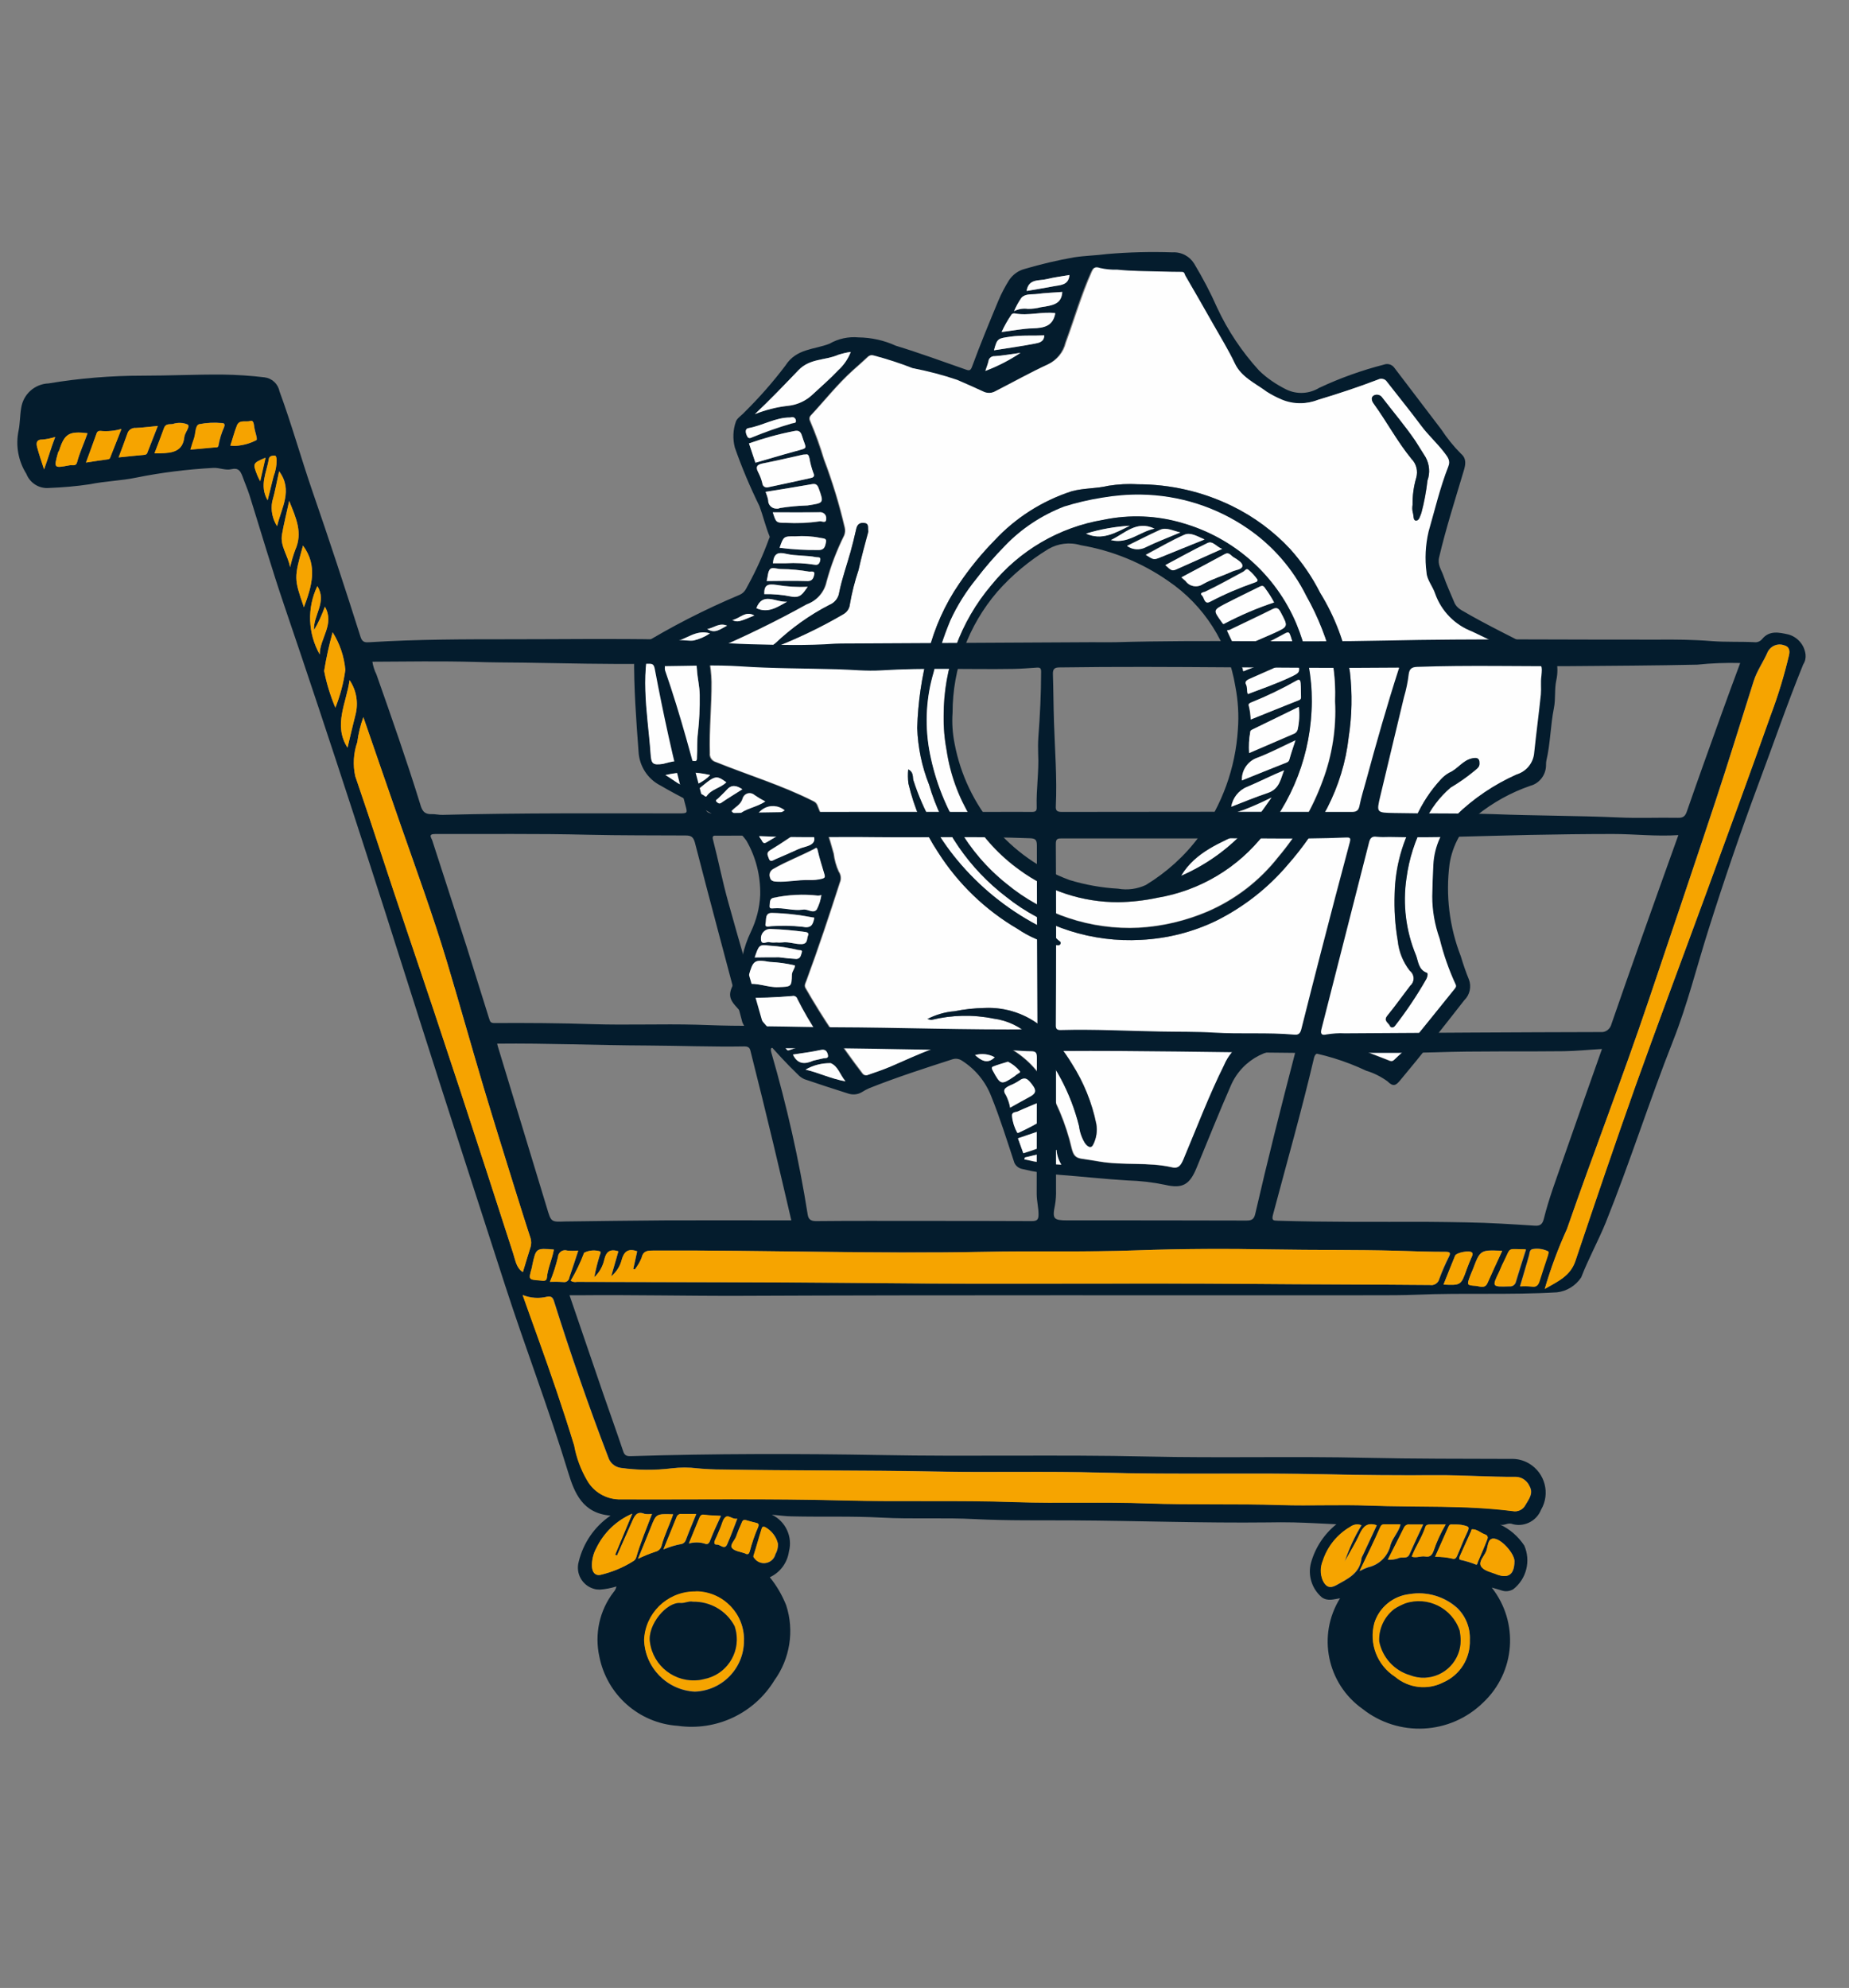 <?xml version="1.0" encoding="utf-8"?>
<!-- Generator: Adobe Illustrator 26.2.1, SVG Export Plug-In . SVG Version: 6.00 Build 0)  -->
<svg version="1.1" id="Layer_1" xmlns="http://www.w3.org/2000/svg" xmlns:xlink="http://www.w3.org/1999/xlink" x="0px" y="0px"
	 viewBox="0 0 1004.5 1080" style="enable-background:new 0 0 1004.5 1080;" xml:space="preserve">
<rect x="0" y="0" width="1004.5" height="1080" fill="#808080" stroke="none"/>
<style type="text/css">
	.st0{clip-path:url(#SVGID_00000014602831369339073110000008760671155001304752_);}
	.st1{fill:#041C2D;}
	.st2{fill:#FEFEFE;}
	.st3{fill:#FDFDFD;}
	.st4{fill:#FDFEFE;}
	.st5{fill:#FEFEFD;}
	.st6{fill:#FCFDFD;}
	.st7{fill:#FBFCFC;}
	.st8{fill:#F4F5F5;}
	.st9{fill:#041C2C;}
	.st10{fill:#FDFEFD;}
	.st11{fill:#FDFDFE;}
	.st12{fill:#FCFCFC;}
	.st13{fill:#F6A400;}
	.st14{fill:#F6A300;}
	.st15{fill:#F5A400;}
	.st16{fill:#F5A300;}
</style>
<g>
	<defs>
		<rect id="SVGID_1_" x="9.6" y="136.9" width="971.4" height="802.4"/>
	</defs>
	<clipPath id="SVGID_00000164480255272671723460000000295922193142821566_">
		<use xlink:href="#SVGID_1_"  style="overflow:visible;"/>
	</clipPath>
	<g id="Group_4317" style="clip-path:url(#SVGID_00000164480255272671723460000000295922193142821566_);">
		<path id="Path_17913" class="st1" d="M845.4,358.3c-0.6-2.3-4.5-2-6.8-3.2c-14.9-8-30.2-15.1-44.8-23.7c-1.7-1-3.1-2.5-3.8-4.3
			c-2-4.8-4.2-9.6-5.9-14.5c-1.1-3.1-3.2-5.8-2.3-9.7c3.7-15.8,8.7-31.3,13.3-46.8c1.1-3.5,1.8-6.9-1.4-9.6c-4-4-7.6-8.5-10.7-13.2
			c-8.5-11.2-17-22.3-25.5-33.5c-1.3-1.8-3.6-2.5-5.7-1.7c-12.1,3.1-23.8,7.3-35.1,12.6c-5.4,3.3-12.1,3.7-17.9,0.9
			c-5.4-2.7-10.5-6.1-14.8-10.3c-9.3-10.2-17-21.7-22.8-34.2c-3.6-8.2-7.8-16.1-12.4-23.8c-2.5-4.1-7-6.5-11.9-6.2
			c-11.8-0.4-23.6-0.1-35.4,0.9c-6,0.8-12.1,0.9-18,1.8c-9,1.6-18,3.7-26.8,6.3c-3.5,0.9-6.5,3.1-8.5,6.1c-2.2,3.5-4.2,7.3-5.8,11.1
			c-4.9,11.8-9.8,23.6-14.2,35.6c-0.9,2.5-1.5,2.6-3.7,1.8c-12.6-4.4-25.1-9-37.9-12.9c-6.3-2.9-13.2-4.4-20.2-4.5
			c-5.5-0.5-11,0.7-15.7,3.4c-8.2,3.3-18,2.5-24,11.9c-6.8,9-14.2,17.4-22.2,25.3c-1.6,1.8-4,3.2-4.7,5.1c-1.6,4.5-1.8,9.4-0.6,14.1
			c3.8,10.9,8.3,21.5,13.4,31.9c2,5.4,3.3,11.1,5.5,16.4c0.2,0.4-0.2,1-0.4,1.5c-3.1,8.5-6.8,16.7-11.1,24.6c-1.2,2-1.8,4.4-4.9,5.7
			c-18.8,7.9-37,17.2-54.4,27.9c-1.9,1-3,3-2.8,5.1c-0.2,17.4,1.1,34.7,2.4,52.1c0.4,7.9,5,15,12,18.5c10.7,6.3,22,11.4,32.4,18.1
			c5.7,2.7,10.6,6.8,14.2,11.8c5.2,9,7.7,19.2,7.5,29.5c-0.3,7-2.1,13.8-5.1,20.1c-2,4.1-3.5,8.5-4.5,13c-0.8,4.8-2.2,9.5-4.3,14
			c-3,5.6-3.7,8.5,0.4,13.1c11.3,12.5,21.8,25.7,34,37.4c1,1.1,2.2,1.9,3.5,2.5c7.9,2.7,15.9,5.3,23.8,7.8c2.4,0.8,5.1,0.6,7.3-0.7
			c1.3-0.8,2.7-1.6,4.1-2.2c14.8-5.9,30-10.8,45.2-15.7c1.8-0.6,3.7-0.3,5.3,0.8c7.2,4.6,12.7,11.3,15.8,19.3
			c4.7,11.6,8.4,23.5,12.3,35.3c0.5,2,2.2,3.6,4.2,4.1c6.9,1.7,13.9,2.8,21,3.3c12.2,0.9,24.3,2.3,36.5,3c6.9,0.2,13.8,1,20.5,2.4
			c9.4,2.2,13.3-0.1,17-9.1c6.2-15,12.2-30.1,18.7-44.9c6.3-14.5,22-22.5,37.5-19c12.5,1.9,24.6,5.6,36,11c4.1,1.2,8,3.2,11.5,5.7
			c3.3,3.3,4.7,2.2,6.9-0.4c11.9-14.2,23.4-28.9,34.9-43.6c3-2.9,4-7.4,2.5-11.3c-1.7-4.1-3.1-8.3-4.4-12.6
			c-6.2-15.9-8.3-33.2-6.1-50.1c1.6-10.3,6.8-19.7,14.8-26.4c8.7-7,18.6-12.5,29.1-16.1c4.5-1.2,7.8-5.1,8.4-9.7
			c0.2-1.3,0-2.7,0.3-4c2.2-9.4,2.2-19.1,4.1-28.6c1-5,0.2-10.1,1.3-15.1C846.3,365.8,846.3,362,845.4,358.3 M568.8,151.6
			c4-1,8.2-1.5,12.2-2.2c-0.4,5.7-5.1,5.4-8.8,6.1c-4.8,1-9.7,1.7-14.4,2.5C558.8,151.2,564.5,152.7,568.8,151.6 M554.9,161.8
			c2.2-2.4,5.6-1.7,8.5-2.1c4.5-0.6,9.1-0.8,13.7-1.1c-0.4,6.5-4.8,7.3-11.6,8.3c-2.3,0.6-4.7,1-7.1,0.9c-2.6-0.3-5.2,0.1-7.5,1.3
			C552,166.5,553.3,164.1,554.9,161.8 M549.4,171.2c0.4-0.7,1.3-1.1,2.1-0.9c7.3,1.4,14.5-1.1,21.8-0.2c0,0.2,0,0.3,0,0.5
			c-1.4,6.6-6.2,7.5-12,7.7c-5.6,0.2-11.1,1.3-17,2C545.7,177.1,547.4,174.1,549.4,171.2 M548.9,182.9c6.2-0.9,12.2-0.4,18.4-0.7
			c0,3.5-3,4.1-5.2,4.5c-7.3,1.5-14.7,2.5-22.1,3.6C541.7,183.7,542.1,183.9,548.9,182.9 M537,196.3c0.2-1.7,1.7-3,3.4-2.8
			c4.4-0.2,8.7-1.1,14-1.8c-6,4-12.4,7.3-19.1,9.8C535.9,199.7,536.5,198,537,196.3 M433.8,201.1c6.2-6.5,14.5-5.2,21.5-8.3
			c2.2-0.7,4.6-1.3,6.9-1.6c-1.5,3.8-3.8,7.2-6.8,9.9c-4.3,4.6-9.1,8.7-13.7,13c-3.8,3.7-8.7,6-13.9,6.4c-6.1,0.7-12,2.3-17.7,4.5
			C418.3,217.3,426.1,209.2,433.8,201.1 M405.6,236.4c-0.6-1.5-0.9-3.4,0.9-3.7c7.8-1.4,14.9-5.9,22.8-5.8c1.9-0.6,2.9,0.3,3.1,1.7
			c0.2,1.5-1.2,1.2-2.2,1.5c-7.4,2.2-14.6,4.7-21.7,7.6C406.8,238.5,406.2,237.8,405.6,236.4 M406.9,240.9c8-2.9,16.2-5.1,24.5-6.7
			c2.3-0.5,3.5,0.1,4.2,2.3c2.4,8,4.1,6.5-4.3,8.8c-7,1.9-13.9,4-20.9,6L406.9,240.9 M414.1,262.6c-0.5-2-1.2-4-2.2-5.9
			c-1.9-3.5-0.2-4.4,2.8-5c7.2-1.5,14.4-3.1,21.5-4.7c0.5-0.1,1-0.1,1.5-0.1c1.6-0.4,1.7,1.3,2,2.2c0.5,2.6,1.2,5.1,2,7.6
			c1.4,2.6-0.5,2.8-1.8,3.1c-7.5,1.7-15.1,3.3-22.6,4.9c-1.3,0.5-2.7-0.2-3.1-1.5C414.2,263,414.2,262.8,414.1,262.6 M417.4,271.7
			c-0.4-1.5-0.8-3-1.4-4.5c8.6-1.4,17.1-2.7,25.4-4.2c2.1-0.4,2.8,0.6,3.4,2.2c3,8.3,2.8,8-6,9.4c-5,0.1-10,0.6-15,1.4
			c-2.3,1-5,0-6-2.3C417.5,273.1,417.4,272.4,417.4,271.7 M444.7,298.8c-7.1,0.1-14.1-0.3-21.1-1.2c2.2-6.2,2.2-6.2,8.4-6.2
			c4.5-0.4,9.1-0.1,13.6,0.8c1.5,0.4,3.7,0,3.2,2.3C448.3,296.4,448.2,298.9,444.7,298.8 M445.6,304.4c-0.3,1.5-1.1,2.8-3,2.4
			c-5.1-0.8-10.4-1.1-15.6-0.8c-2.4,0-4.7,0-7.1,0c0.5-5,2.4-6.2,7.3-5.1c5.2,1.2,10.8,0.8,16.2,1.8
			C444.5,302.9,446.1,302.4,445.6,304.4 M445.4,283.3c-6.1,0.9-12.3,1.2-18.4,0.8c-5.2,0-5.2,0-7-5.7c8.7,0,17,0.1,25.3-0.1
			c1.7-0.3,3.3,0.9,3.6,2.6c0,0.2,0.1,0.5,0,0.7C449.1,284.7,446.6,283,445.4,283.3 M418.6,309c1.1-1,3.9,0.2,6,0.1
			c5.1,0.1,10.1,0.6,15.1,1.4c0.9,0.1,3.3-0.7,2.7,1.7c-0.4,1.7-1,3.4-3.6,3.4c-7.3-0.2-14.5-0.1-22.2-0.1
			C417.2,313,417.2,310.2,418.6,309 M421.9,317.7c5.6,1,11.2,1.3,16.9,1c-2.5,3.5-3.8,6.4-9,5.3c-4.8-0.9-9.7-1.4-14.6-1.3
			C415.1,317.7,417,317,421.9,317.7 M427.6,326.9c-5.7,3.1-10.5,6.4-16.7,3.5C414.4,321.4,421.2,327.3,427.6,326.9 M409.8,334.4
			c-8.3,3.5-8.9,3.7-12,2.5C402,336,405,331.6,409.8,334.4 M395,339.9c-3.8,1.9-6.7,4.6-10.8,1.8C387.8,341.3,390.6,338.1,395,339.9
			 M385.7,344.1c-5.5,3.7-12.2,5.2-18.8,4.3C373,347.4,378,341.8,385.7,344.1 M353.5,409.1c-0.8-11.4-2.5-22.7-2.8-34
			c-0.2-5.4,0-10.9,0.6-16.3c0.3-2.4,3-0.4,4.5-1.3c5.1,0.7,10.2,0.6,15.2-0.5c5.5-1,7.5,1.2,7.7,6.8c0.2,4.6,1.4,9.2,1.5,13.8
			c0.1,6.9-0.2,13.9-1,20.8c-0.5,4.3-0.2,8.6-0.5,12.8c-0.1,1.2,0.2,2.7-1.7,2.2c-5.1-0.6-10.2-0.2-15.1,1.2c-0.5,0.1-1,0.4-1.5,0.4
			C354.4,415.8,353.9,415,353.5,409.1 M361.5,421c8-1.9,16.3-1.9,24.3,0c-3.2,3.3-7.3,5.6-11.9,6.4
			C369.9,427.4,365.9,423.5,361.5,421 M383.9,432.5c-0.5,0.8-1.4-0.4-2-0.7c-1.3-0.6-2.5-1.2-3.8-1.9c10.6-9,10.6-9,16.5-4.9
			C391.5,428.2,386.5,428.7,383.9,432.5 M389.3,435.6c-0.9-0.9,0.3-1.3,0.8-1.8c1.5-1.6,3.2-3.1,4.7-4.7c2.6-2.9,5.2-2.5,8.5-0.3
			c-4,2.5-7.7,4.8-11.4,7.3C390.7,437,389.9,436.2,389.3,435.6 M400.9,442.7c-0.5,0.4-2.6-0.9-3.6-2.1c2-2.3,4.9-3.3,6-6.8
			c0.6-2.1,2.8-3.4,4.9-2.8c0.6,0.2,1.2,0.5,1.7,0.9c1.8,1.3,3.7,2.4,5.7,3.4C410.9,438.6,405.1,438.9,400.9,442.7 M405.5,446.7
			c4.3-0.7,5.5-5.1,9.1-7.3c3.6-2.3,8.4-2,11.7,0.8c-5,2.7-9.8,5.2-14.4,7.9C409.3,449.6,407.1,450.2,405.5,446.7 M413.7,452.6
			c5.7-3.3,11.2-6.8,16.9-10c2.6-1.5,4.2,2.3,7.1,2.3c-7.1,4.2-14.1,8.4-21.2,12.6c-2.1,1.3-2.4-0.7-3.1-1.7
			C412.6,454.8,411.8,453.7,413.7,452.6 M435.8,503.4c-5.6-0.6-11.2-0.7-16.8-0.3c-1.1,0-3.7,1-3.1-1.5c0.5-2-0.5-5.7,3.4-5.7
			c4.1,0.1,8.2,0.4,12.3,0.9c3.5,0.4,7,1.1,10.8,1.7C441.7,502.4,440.8,504.4,435.8,503.4 M439.1,508.3c-0.8,1.7-0.1,4.4-3.3,4.6
			c-3.6,0.2-7.1-1.4-10.7-0.9c-1.1,0.1-2.2,0.1-3.2,0c-1.2,0.2-2.4,0.1-3.6-0.1c-1.6-0.6-4.5,1.9-4.7-1.4c-0.4-2.7,1.4-5.3,4.1-5.7
			c0.4-0.1,0.9-0.1,1.3,0c6.2,0.2,12.5,0.7,18.7,1.6C439.1,506.4,439.6,507.2,439.1,508.3 M436.3,494.1c-5.3,0.8-10.5-1.2-15.9-0.7
			c-0.9,0.1-2.4,0.5-2.2-1.4c0.2-1.7-0.1-3.9,2.1-4.3c7.9-1.7,16-2.1,24.1-1.2c0.6,0,1.3-0.1,1.9-0.3c-0.4,2.7-1.3,5.4-2.5,7.8
			C441.8,496.5,438.9,493.6,436.3,494.1 M439.3,478c-6.3-0.1-11.8,1.2-17.5,0.9c-1.8-0.1-3.2-0.4-3.6-2.2c-0.7-1.8,0.1-3.8,1.8-4.7
			c7.2-4.2,15-7.1,22.3-10.9c0.7-0.3,1.3-1.1,1.7,0.6c1,4.6,2.5,9,3.8,13.5c0.4,1.3,0,1.7-1.4,2.1
			C444.2,477.9,441.8,478.1,439.3,478 M442,457.2c-1.3,2.5-5.4,2.7-8.3,4c-4.1,1.9-8.3,3.7-12.5,5.5c-1.2,0.5-2.9,1.8-3.6-0.4
			c-0.4-1.4-1.8-3,0.8-4.5c7.1-4.3,13.9-9.1,20.8-13.7c0.3,0.2,0.5,0.2,0.5,0.3C440.3,451.4,443.3,454.6,442,457.2 M418.2,513.7
			c5.1,0.3,10.2,1.1,15.2,2.3c0.9,0.3,2.7-0.2,2.2,1.3c-0.5,1.4-0.5,3.4-2.9,3.6c-3.2-0.1-6.3-0.4-9.5-0.9c-4.3,0-8.6,0-13.2,0
			C412.4,513.3,412.4,513,418.2,513.7 M406.8,530.3c2.4-8.5,3-9.2,11.5-7.7c4.6,0.2,9.1,0.9,13.6,1.9c0.1,1.7-1.5,3-1.6,4.9
			c-0.2,6.8-0.3,6.6-7.3,6.9c-5.9,0.2-11.4-2.7-17.5-1.5C405.9,533.1,406.4,531.7,406.8,530.3 M428.9,570.5
			c-1.2,0.5-1.4-0.4-1.8-0.8c-7.8-9-15.6-18.1-23.7-27.6c9,0.2,18.1-0.2,27.1-0.9c1.1-0.3,2.4,0.3,2.7,1.4c0,0,0,0,0,0
			c3.4,6.8,7.3,13.4,11.5,19.7c1.6,2.5,1.1,3.9-1.8,4.6C438.1,567.7,433.4,568.9,428.9,570.5 M430.7,573c5.1-0.8,10.2-1.4,15.1-2.5
			c2.7-0.6,3.5,1,3.9,2.7c0.5,2.2-1.6,1.5-2.7,1.9c-1.8,0.3-3.6,0.7-5.3,1.2C437.1,578.4,433.2,578.2,430.7,573 M437.7,581.1
			c4.1-2.4,8.9-3.6,13.7-3.5c3.9,1.7,4.9,6.1,8,9.8C451.3,585.9,444.9,582.8,437.7,581.1 M529.7,573.2c3.6-1,7.4-0.6,10.7,1.2
			C536.3,578.5,532.8,575.9,529.7,573.2 M539.3,581.7c-0.5-0.9-0.9-1.9,0.2-2.3c2.5-1,5.2-1.7,8-2.6c2.4,1.2,4.5,2.9,6.3,5
			c0.6,0.6,0,1.1-0.7,1.4c-0.7,0.4-1.3,0.9-1.9,1.4C543.9,589.6,543.6,589.5,539.3,581.7 M546.5,595.2c-2.2-3.3-0.3-4.3,2.1-5.4
			c1.7-0.7,3.3-1.5,4.8-2.5c3.5-2.6,5-0.9,7.3,2.1c2.8,3.6,1.5,5.1-1.7,6.8c-3.4,1.8-6.8,3.8-10.3,5.7
			C548.3,599.5,547.6,597.3,546.5,595.2 M552.7,615.3c-1.5-2.7-2.5-5.8-2.8-8.9c-0.3-2.5,1.9-2.1,3.2-2.7c3.9-1.8,7.9-3.4,12.2-5.2
			c2,0.7,2.1,3.1,3.2,4.7c1.1,1.1,1.1,2.9-0.1,4c-0.2,0.2-0.4,0.3-0.6,0.5c-4.6,2.7-9.3,5.3-14.1,7.5
			C553.4,615.4,552.7,615.5,552.7,615.3 M553.1,618.5c5.3-1.8,10.5-3.5,15.7-5.4c1.7-0.6,2.5-0.4,3,1.5c1.4,6.1,1.4,6.1-5,8.3
			c-1.9,0.6-3.7,1.4-5.5,2c-1.8,0.6-3.5,1.1-5.2,1.7L553.1,618.5 M556.4,629.9l0.3-1l17.2-4.1c0.2,2.9,1.1,5.6,2.6,8
			C569.8,632.5,563,631.5,556.4,629.9 M837,367.4c-0.5,3.3,0.1,6.7-0.3,10.1c-1.1,10.5-2.5,21-3.6,31.5c-0.4,5.6-4.2,10.3-9.6,11.9
			c-12.2,5.4-23.4,13-33,22.4c-7.3,7-11.7,16.6-12.2,26.7c-0.3,5.7-0.5,11.5-0.6,17.2c0,7.8,1.4,15.5,4.1,22.8
			c2.2,8.5,5.1,16.9,8.7,24.9c0.5,1,0.1,1.7-0.6,2.5c-8.4,10.3-16.7,20.8-25.2,31.1c-2.2,2.7-5,4.8-7.5,7.3
			c-1.2,1.3-2.2,0.7-3.5,0.1c-6.9-2.8-13.8-5.4-20.8-8c-7.3-2.3-14.7-3.9-22.2-4.9c-7.2-0.7-14.4-1.1-21.6-0.9
			c-10.7,0.2-20.3,6.7-24.4,16.6c-8.3,16.7-14.9,34.1-22.1,51.3c-1.1,2.7-2.4,5.2-6.2,4.2c-12.9-2.9-26.2-0.9-39.3-3.1
			c-3.3-0.6-6.7-1-10.1-1.6c-3.4-0.6-4.1-2.5-4.9-5.3c-3.1-13.7-8.6-26.7-16.2-38.5c-5.4-8.1-13-14.4-21.9-18.4
			c-4.6-1.7-9.5-2.4-14.5-2c-16.8,0.2-31.1,7.9-46,14.2c-4,1.7-8.1,3.1-12.2,4.5c-1.1,0.5-2.3,0.2-3-0.8c-11.2-14.6-21.5-30-30.7-46
			c-1.1-1.7-0.3-2.9,0.2-4.2c6.5-17.6,12.4-35.5,18.2-53.4c0.9-2,0.7-4.3-0.6-6.1c-1.4-3.1-2.3-6.4-2.7-9.7
			c-2.4-8.9-5.3-17.7-8.9-26.3c-0.4-1-1.2-1.8-2.2-2.2c-17-8.6-35.2-14.1-52.8-21.2c-2.2-0.5-3.7-2.6-3.4-4.9
			c-0.4-12.9,1-25.8,0.9-38.7c-0.1-4.4-0.6-8.7-1.5-13c-0.3-1.6-0.5-3.1,1.6-3.9c17.6-7.5,34.8-15.9,51.6-25.2
			c5.5-1.9,9.6-6.6,10.8-12.3c2.4-8.7,5.6-17.2,9.6-25.2c0.5-1.3,0.7-2.8,0.3-4.2c-2.9-12.6-6.7-25-11.3-37.1
			c-2.1-6.9-4.5-13.7-7.3-20.3c-0.6-1.3-0.9-2.4,0.2-3.6c7.5-8.1,14.4-16.9,22.6-24.3c2.8-2.5,5.6-5,8.4-7.6
			c0.8-0.7,1.8-0.9,2.8-0.6c7.2,1.9,14.2,4.2,21.1,6.9c8.2,1.6,16.3,3.8,24.3,6.5c4.7,2,9.3,4.1,13.9,6.2c2.2,1.2,4.9,1.1,7.1-0.2
			c9.5-4.9,18.8-10.1,28.4-14.5c4.9-2.3,8.5-6.7,9.7-11.9c4.7-12.8,8.4-25.9,14-38.3c0.9-2,1.6-3.2,4.4-2.1c3.1,0.7,6.3,1,9.4,0.9
			c7.7,0.8,15.5,0.7,23.3,1c3.9,0.1,7.9,0.2,11.8,0.2c1.5,0,1.5,1.4,1.9,2.1c5.1,8.7,10.1,17.5,15.1,26.3c4,7.1,8.3,14,11.8,21.4
			c3.5,7.4,11.1,10.7,17.3,15.3c2.5,1.7,5.2,3.1,8,4.2c6.4,2.6,13.5,2.7,19.9,0.2c11-3.3,21.9-6.9,32.6-11c1.7-0.9,3.8-0.4,4.8,1.2
			c6.2,7.9,12.6,15.8,18.6,23.9c3.8,5.2,8.6,9.4,12.5,14.5c1.8,2.3,3.5,4.3,2.2,7.7c-4.6,11.5-7.3,23.5-10.7,35.3
			c-1.7,7.3-2.1,14.9-1.1,22.3c0.3,3.9,3.5,7.6,4.7,11.5c3.4,9.4,10.8,16.9,20.1,20.5c11,5.1,21.9,10.5,32.9,15.8
			c5.3,2.5,5.2,2.6,4.4,8.5"/>
		<path id="Path_17914" class="st2" d="M832.7,358.9c-11-5.2-21.9-10.6-32.9-15.8c-9.4-3.6-16.7-11-20.1-20.5
			c-1.3-4-4.5-7.6-4.7-11.5c-1-7.4-0.6-15,1.1-22.3c3.4-11.8,6.2-23.8,10.7-35.3c1.4-3.3-0.4-5.3-2.2-7.7
			c-3.9-5.1-8.7-9.4-12.5-14.5c-6-8.1-12.4-15.9-18.6-23.9c-1-1.6-3.2-2.1-4.8-1.2c-10.7,4.1-21.6,7.7-32.6,11
			c-6.4,2.5-13.5,2.5-19.9-0.2c-2.8-1.2-5.5-2.6-8-4.2c-6.2-4.6-13.8-7.9-17.3-15.3c-3.5-7.4-7.8-14.3-11.8-21.4
			c-5-8.8-10-17.6-15.1-26.3c-0.4-0.7-0.4-2.1-1.9-2.1c-3.9,0-7.9-0.1-11.8-0.2c-7.8-0.2-15.6-0.2-23.3-1c-3.2,0.1-6.3-0.2-9.4-0.9
			c-2.8-1-3.5,0.1-4.4,2.1c-5.5,12.5-9.3,25.6-14,38.3c-1.2,5.2-4.8,9.6-9.7,11.9c-9.6,4.4-18.9,9.7-28.4,14.5
			c-2.2,1.3-4.8,1.4-7.1,0.2c-4.6-2.1-9.2-4.2-13.9-6.2c-7.9-2.7-16-4.8-24.3-6.4c-6.9-2.7-14-5-21.2-6.9c-1-0.3-2.1-0.1-2.8,0.6
			c-2.7,2.6-5.6,5.1-8.4,7.6c-8.3,7.5-15.1,16.2-22.7,24.3c-1.1,1.2-0.8,2.3-0.2,3.6c2.8,6.6,5.3,13.4,7.3,20.3
			c4.6,12.1,8.3,24.5,11.3,37.1c0.3,1.4,0.2,2.9-0.3,4.2c-4,8.1-7.3,16.5-9.6,25.2c-1.2,5.7-5.3,10.3-10.8,12.3
			c-16.7,9.3-34,17.7-51.6,25.2c-2.1,0.9-1.8,2.4-1.6,3.9c0.9,4.3,1.4,8.6,1.5,13c0.1,12.9-1.3,25.8-0.9,38.7
			c-0.3,2.3,1.2,4.3,3.4,4.9c17.6,7.1,35.8,12.6,52.8,21.2c1,0.4,1.8,1.2,2.2,2.2c3.5,8.6,6.5,17.3,8.9,26.3
			c0.4,3.4,1.3,6.7,2.7,9.7c1.2,1.8,1.5,4.1,0.6,6.1c-5.7,17.9-11.7,35.8-18.2,53.4c-0.5,1.4-1.4,2.5-0.2,4.2
			c9.2,16,19.5,31.3,30.7,46c0.7,1,2,1.3,3,0.8c4.1-1.4,8.2-2.8,12.2-4.5c14.8-6.3,29.2-14,46-14.2c4.9-0.4,9.8,0.2,14.5,2
			c8.8,4,16.4,10.4,21.8,18.4c7.6,11.8,13,24.8,16.2,38.5c0.8,2.8,1.6,4.7,4.9,5.3c3.3,0.5,6.8,1,10.1,1.6c13,2.2,26.4,0.2,39.3,3.1
			c3.8,1,5-1.5,6.2-4.2c7.2-17.1,13.8-34.6,22.1-51.3c4.2-9.9,13.7-16.4,24.4-16.6c7.2-0.1,14.5,0.2,21.6,0.9c7.5,1,15,2.6,22.2,4.9
			c6.9,2.7,13.9,5.3,20.8,8c1.4,0.5,2.3,1.1,3.5-0.1c2.5-2.5,5.3-4.6,7.5-7.3c8.5-10.3,16.8-20.7,25.2-31.1c0.7-0.8,1.1-1.5,0.6-2.5
			c-3.7-8-6.6-16.3-8.7-24.9c-2.6-7.3-4-15.1-4-22.9c0.1-5.7,0.3-11.5,0.6-17.2c0.5-10.1,4.9-19.7,12.2-26.7
			c9.6-9.4,20.8-16.9,33-22.4c5.4-1.6,9.2-6.3,9.6-11.9c1.1-10.5,2.5-21,3.6-31.5c0.3-3.3-0.2-6.8,0.3-10.1
			C837.9,361.5,838,361.4,832.7,358.9 M466.4,309.8c-2.1,6-3.7,12.2-4.7,18.6c-0.3,2.4-1.7,4.4-3.8,5.5
			c-11.4,6.6-23.3,12.4-35.6,17.3c-0.6,0.2-1.3,1.2-2,0.2s0.4-1.4,0.9-1.8c8.7-8.3,18.6-15.4,29.4-20.9c2.8-1.1,4.9-3.7,5.3-6.7
			c1.5-7.5,4.2-14.8,6.2-22.2c1.1-4,2.1-8.1,3-12.1c0.5-2.4,1.7-3.8,4.4-3.5s1.8,2.4,2.3,4.7C470,295.4,468,302.5,466.4,309.8
			 M493.4,418c3.2,1.6,2.3,4.3,2.9,6.2c5.1,15.7,13.1,30.2,23.6,42.9c12,14.6,26.8,26.7,43.6,35.5c4.2,2,8,4.7,11.3,8.1
			c0.5,0.6,1.9,0.9,1.3,2.1c-0.7,1.2-1.7,0.7-2.8,0.6c-7.3-1.5-14.2-4.5-20.4-8.7c-17.5-10.2-32.4-24.5-43.3-41.7
			c-7.6-11.4-13-24-16.1-37.4C493.2,423.1,493.1,420.5,493.4,418 M594,621.7c-1.2,2.5-3.1,1.2-4.5-0.7c-1.7-2.8-2.8-6-3.2-9.2
			c-4.5-18.1-13.5-34.8-26-48.5c-5.6-5.4-12.7-8.9-20.4-9.9c-11.2-2.3-22.8-2-33.9,0.7c-0.3,0.1-0.8-0.2-2.1-0.5
			c4.5-2.3,9.5-3.8,14.6-4.2c5.5-1.1,11-1.7,16.6-1.8c11.5-0.5,22.7,3.4,31.5,10.7c6.2,5.8,11.5,12.5,15.9,19.8
			c6.3,10,10.8,21,13.2,32.6C596.3,614.4,595.7,618.3,594,621.7 M732.7,400.4c-1.5,13.5-5.5,26.6-11.7,38.6
			c-6,11.1-13.2,21.4-21.5,30.9c-10.7,12.6-23.9,22.9-38.7,30.3c-12.8,6.2-26.7,9.7-40.9,10.4c-26.4,1.5-52.5-6.8-73.2-23.3
			c-20.1-15.4-34.9-36.8-42-61.1c-3.9-9.8-6.1-20.2-6.4-30.7c0.4-13.9,2.4-27.7,6-41.1c3.4-13.3,9-25.9,16.8-37.3
			c5.7-8.4,12.1-16.2,19.2-23.5c11.5-12.3,25.9-21.5,41.9-26.7c6.5-1.8,13.4-1.4,20-3c5.3-0.9,10.6-1.2,16-0.8
			c17.7,0,35.2,4.1,51.1,11.8c11.9,5.8,22.7,13.8,31.7,23.5c6.4,7.2,11.8,15.2,16.2,23.7c8.2,13.1,13.6,27.8,16.1,43
			C734.7,376.9,734.5,388.7,732.7,400.4 M746.4,214.9c1.6-0.8,3.6-0.3,4.6,1.3c6,7.8,12.3,15.3,17.9,23.4c1.9,2.8,3.7,5.9,5.6,8.9
			c2.1,3.9,2.5,8.4,1,12.6c-0.6,6-1.7,11.9-3.3,17.6c-0.7,1.7-1.2,4.3-3,4.2c-1.6-0.1-1.1-2.9-1.7-4.5c-0.3-1.3-0.3-2.7-0.1-4
			c0-5,0.6-10,2-14.8c1.1-3.6,0.1-7.5-2.5-10.2c-7.7-9.4-13.4-20.2-20.5-30C745.3,218,744.6,215.9,746.4,214.9 M800.7,419.1
			c-4,3.3-8.2,6.2-12.7,8.9c-6,5.2-10.9,11.6-14.2,18.8c-5.1,9.5-8.4,19.8-9.8,30.5c-2.1,14.2-0.3,28.7,5.2,41.9
			c1.2,3.2,1.4,7.9,5.9,9.5c0.7,0.3,0.3,2.1-0.3,3.3c-5,8.8-10.7,17.3-16.9,25.3c-0.9,1.3-2.4,1.3-2.9,0.1c-0.7-1.7-3.6-2.7-1.4-5.4
			c4.4-5.3,8.3-11,12.6-16.5c2.1-1.9,2.3-5.2,0.3-7.4c-0.2-0.2-0.5-0.5-0.7-0.7c-3.6-4.7-5.9-10.3-6.5-16.2c-1.4-8.4-2-17-1.7-25.5
			c0.3-14.7,4.3-29,11.6-41.7c3.4-7.6,8-14.6,13.7-20.7c1.3-1.3,2.7-2.5,4.3-3.4c4.6-1.9,7.4-6.7,12.4-7.8c2.3-0.5,4.1-0.4,4,2.7
			C803.9,417,802,417.9,800.7,419.1"/>
		<path id="Path_17915" class="st2" d="M376.9,413.4c1.9,0.4,1.7-1.1,1.7-2.2c0.3-4.3-0.1-8.5,0.5-12.8c0.8-6.9,1.1-13.8,1-20.8
			c0-4.6-1.2-9.2-1.5-13.8c-0.3-5.6-2.2-7.8-7.7-6.8c-5,1.1-10.1,1.3-15.2,0.5c-1.5,0.9-4.2-1.1-4.5,1.3c-0.6,5.4-0.8,10.9-0.6,16.3
			c0.3,11.4,2,22.7,2.8,34c0.4,5.9,1,6.7,6.8,5.9c0.5-0.1,1-0.4,1.5-0.4C366.7,413.2,371.8,412.8,376.9,413.4"/>
		<path id="Path_17916" class="st2" d="M444.6,562.3c-4.3-6.3-8.1-12.9-11.5-19.7c-0.3-1.1-1.5-1.8-2.7-1.5c0,0,0,0,0,0
			c-9,0.8-18,1.1-27.1,1c8.2,9.5,16,18.6,23.7,27.6c0.4,0.4,0.6,1.3,1.8,0.8c4.5-1.7,9.2-2.9,14-3.7
			C445.7,566.2,446.2,564.8,444.6,562.3"/>
		<path id="Path_17917" class="st2" d="M441.7,214.1c4.6-4.3,9.4-8.4,13.7-13c3-2.7,5.3-6.1,6.8-9.9c-2.4,0.3-4.7,0.9-6.9,1.6
			c-7,3.1-15.2,1.8-21.5,8.3c-7.7,8-15.5,16.2-23.7,23.9c5.7-2.3,11.6-3.8,17.7-4.5C433,220,437.9,217.8,441.7,214.1"/>
		<path id="Path_17918" class="st2" d="M417.4,264.7c7.6-1.6,15.1-3.2,22.6-4.9c1.3-0.3,3.1-0.5,1.8-3.1c-0.9-2.5-1.6-5-2-7.6
			c-0.3-0.9-0.4-2.6-2-2.2c-0.5,0-1,0.1-1.5,0.1c-7.2,1.6-14.3,3.3-21.5,4.7c-3.1,0.6-4.7,1.5-2.8,5c1,1.9,1.7,3.8,2.2,5.9
			c0.1,1.3,1.3,2.3,2.7,2.2C417,264.8,417.2,264.7,417.4,264.7"/>
		<path id="Path_17919" class="st2" d="M448,475.3c-1.3-4.5-2.8-9-3.8-13.5c-0.4-1.8-1.1-1-1.7-0.6c-7.3,3.8-15.1,6.8-22.3,10.9
			c-1.7,0.9-2.5,2.9-1.8,4.7c0.4,1.8,1.8,2.1,3.6,2.2c5.7,0.3,11.2-1,17.5-0.9c2.4,0.1,4.9-0.1,7.2-0.7
			C448,477,448.3,476.6,448,475.3"/>
		<path id="Path_17920" class="st2" d="M435.6,236.5c-0.7-2.2-1.9-2.8-4.2-2.3c-8.3,1.6-16.5,3.9-24.5,6.7l3.5,10.5
			c7-2,13.9-4.1,20.9-6C439.7,243,438,244.5,435.6,236.5"/>
		<path id="Path_17921" class="st2" d="M422.9,536.3c7-0.3,7.1-0.1,7.3-6.9c0.1-1.9,1.7-3.2,1.6-4.9c-4.5-1.1-9-1.7-13.6-1.9
			c-8.5-1.5-9.1-0.8-11.5,7.7c-0.4,1.4-0.9,2.7-1.4,4.5C411.4,533.6,416.9,536.6,422.9,536.3"/>
		<path id="Path_17922" class="st2" d="M423.7,276c5-0.8,10-1.2,15-1.4c8.8-1.4,9-1.1,6-9.4c-0.6-1.6-1.4-2.5-3.4-2.2
			c-8.4,1.5-16.8,2.8-25.4,4.2c0.6,1.5,1.1,2.9,1.4,4.5c-0.1,2.5,1.9,4.6,4.4,4.6C422.5,276.4,423.1,276.3,423.7,276"/>
		<path id="Path_17923" class="st3" d="M573.2,170.6c0-0.1,0-0.3,0-0.5c-7.3-0.9-14.5,1.6-21.8,0.2c-0.8-0.2-1.7,0.1-2.1,0.9
			c-2,2.9-3.7,6-5.2,9.2c5.8-0.7,11.4-1.9,17-2C567,178.2,571.8,177.3,573.2,170.6"/>
		<path id="Path_17924" class="st2" d="M439.3,448.2c-6.9,4.6-13.7,9.4-20.8,13.7c-2.5,1.5-1.2,3.1-0.8,4.5c0.7,2.3,2.3,1,3.6,0.4
			c4.2-1.8,8.4-3.6,12.5-5.5c2.8-1.3,7-1.5,8.3-4c1.3-2.5-1.7-5.8-2.3-8.8C439.8,448.4,439.6,448.3,439.3,448.2"/>
		<path id="Path_17925" class="st2" d="M443.7,494.1c1.3-2.5,2.1-5.1,2.5-7.8c-0.6,0.2-1.2,0.3-1.9,0.3c-8-0.9-16.2-0.5-24.1,1.2
			c-2.2,0.4-1.9,2.6-2.1,4.3c-0.2,1.8,1.2,1.4,2.2,1.4c5.4-0.5,10.6,1.5,15.9,0.7C438.9,493.7,441.8,496.6,443.7,494.1"/>
		<path id="Path_17926" class="st2" d="M567.8,607.7c1.4-0.7,1.9-2.4,1.1-3.8c-0.1-0.2-0.3-0.4-0.5-0.6c-1.1-1.6-1.2-4.1-3.2-4.7
			c-4.3,1.8-8.3,3.4-12.2,5.2c-1.2,0.6-3.5,0.1-3.2,2.7c0.3,3.1,1.3,6.1,2.8,8.9c0.1,0.1,0.8,0.1,1-0.1
			C558.6,613,563.3,610.5,567.8,607.7"/>
		<path id="Path_17927" class="st2" d="M418.9,504.7c-2.7-0.3-5.2,1.7-5.5,4.5c0,0.4,0,0.9,0,1.3c0.3,3.3,3.2,0.8,4.7,1.4
			c1.2,0.2,2.4,0.2,3.6,0.1c1.1,0.1,2.2,0.1,3.2,0c3.7-0.5,7.1,1.1,10.7,0.9c3.3-0.2,2.6-2.9,3.3-4.6c0.5-1.1,0-1.8-1.6-2
			C431.4,505.5,425.1,504.9,418.9,504.7"/>
		<path id="Path_17928" class="st2" d="M448.7,294.5c0.5-2.3-1.8-1.9-3.2-2.3c-4.5-0.9-9-1.1-13.6-0.8c-6.2-0.1-6.2,0-8.4,6.2
			c7,0.9,14.1,1.3,21.1,1.2C448.1,298.9,448.3,296.4,448.7,294.5"/>
		<path id="Path_17929" class="st2" d="M442.4,498.6c-3.8-0.6-7.2-1.4-10.8-1.7c-4.1-0.5-8.2-0.8-12.3-0.9c-3.8,0-2.9,3.6-3.4,5.7
			c-0.6,2.5,1.9,1.5,3.1,1.5c5.6-0.4,11.2-0.3,16.8,0.3C440.7,504.5,441.6,502.5,442.4,498.6"/>
		<path id="Path_17930" class="st2" d="M558.4,167.8c2.4,0,4.8-0.3,7.1-0.9c6.8-1,11.2-1.8,11.6-8.3c-4.6,0.4-9.2,0.5-13.7,1.1
			c-2.9,0.4-6.3-0.3-8.5,2.1c-1.6,2.3-2.9,4.7-4,7.2C553.2,167.9,555.9,167.4,558.4,167.8"/>
		<path id="Path_17931" class="st2" d="M566.7,622.8c6.5-2.2,6.4-2.2,5-8.3c-0.4-1.9-1.2-2.1-3-1.5c-5.2,1.9-10.4,3.6-15.7,5.4
			l2.9,8.1c1.7-0.5,3.4-1.1,5.2-1.7C563,624.2,564.9,623.4,566.7,622.8"/>
		<path id="Path_17932" class="st2" d="M560.8,589.3c-2.3-3-3.8-4.7-7.3-2.1c-1.5,1-3.1,1.8-4.8,2.5c-2.4,1.2-4.4,2.2-2.1,5.4
			c1,2.1,1.8,4.3,2.2,6.6c3.5-1.9,6.9-3.9,10.3-5.7C562.3,594.4,563.6,592.9,560.8,589.3"/>
		<path id="Path_17933" class="st2" d="M448.8,281.6c0.1-1.7-1.2-3.2-3-3.3c-0.2,0-0.5,0-0.7,0c-8.3,0.1-16.6,0-25.3,0
			c1.8,5.7,1.8,5.7,7,5.7c6.1,0.3,12.3,0.1,18.4-0.8C446.6,283,449,284.7,448.8,281.6"/>
		<path id="Path_17934" class="st2" d="M438.7,315.7c2.6,0.1,3.2-1.7,3.6-3.4c0.6-2.4-1.8-1.6-2.7-1.7c-5-0.9-10-1.4-15.1-1.4
			c-2,0-4.9-1.1-6-0.1c-1.4,1.2-1.3,4-2,6.6C424.2,315.6,431.5,315.5,438.7,315.7"/>
		<path id="Path_17935" class="st2" d="M423.2,520.1c3.2,0.4,6.3,0.7,9.5,0.9c2.4-0.2,2.4-2.3,2.9-3.6c0.5-1.5-1.3-1-2.2-1.3
			c-5-1.2-10.1-2-15.2-2.3c-5.8-0.8-5.9-0.4-8.2,6.4C414.6,520.1,418.9,520.1,423.2,520.1"/>
		<path id="Path_17936" class="st3" d="M416.5,457.6c7-4.2,14.1-8.4,21.2-12.6c-2.9,0.1-4.4-3.7-7.1-2.3c-5.7,3.2-11.2,6.7-16.9,10
			c-1.9,1.1-1.2,2.1-0.3,3.2C414.2,456.9,414.4,458.9,416.5,457.6"/>
		<path id="Path_17937" class="st2" d="M567.3,182.2c-6.1,0.3-12.2-0.2-18.4,0.7c-6.8,1-7.1,0.8-8.9,7.4c7.4-1.2,14.8-2.2,22.1-3.6
			C564.3,186.3,567.3,185.8,567.3,182.2"/>
		<path id="Path_17938" class="st2" d="M408.5,237.6c7.1-2.9,14.3-5.5,21.7-7.6c0.9-0.3,2.4,0,2.2-1.5c-0.2-1.4-1.3-2.3-3.1-1.7
			c-7.9-0.1-14.9,4.4-22.8,5.8c-1.7,0.3-1.5,2.3-0.9,3.7C406.2,237.8,406.8,238.5,408.5,237.6"/>
		<path id="Path_17939" class="st4" d="M438.8,318.8c-5.7,0.3-11.3-0.1-16.9-1c-4.9-0.7-6.8,0-6.7,5c4.9-0.1,9.8,0.3,14.6,1.3
			C435,325.1,436.2,322.3,438.8,318.8"/>
		<path id="Path_17940" class="st4" d="M427.2,300.9c-4.9-1.2-6.8,0-7.3,5.1c2.4,0,4.7,0,7.1,0c5.2-0.3,10.4,0,15.6,0.8
			c1.9,0.4,2.7-0.8,3-2.4c0.4-2-1.1-1.5-2.3-1.7C438,301.6,432.4,302.1,427.2,300.9"/>
		<path id="Path_17941" class="st2" d="M361.5,421.1c4.4,2.5,8.4,6.4,12.4,6.4c4.5-0.8,8.7-3.1,11.9-6.4
			C377.8,419.2,369.5,419.2,361.5,421.1"/>
		<path id="Path_17942" class="st5" d="M414.6,439.5c-3.6,2.2-4.8,6.6-9.1,7.3c1.6,3.5,3.8,2.9,6.4,1.4c4.6-2.7,9.4-5.1,14.4-7.9
			C423,437.5,418.2,437.2,414.6,439.5"/>
		<path id="Path_17943" class="st2" d="M553.2,583.2c0.7-0.3,1.4-0.8,0.7-1.4c-1.7-2.1-3.9-3.8-6.3-5c-2.9,0.9-5.5,1.6-8,2.6
			c-1.2,0.4-0.7,1.4-0.2,2.3c4.2,7.8,4.6,7.9,11.9,2.9C551.9,584.1,552.5,583.6,553.2,583.2"/>
		<path id="Path_17944" class="st3" d="M451.3,577.6c-4.8-0.1-9.5,1.1-13.7,3.5c7.2,1.7,13.6,4.9,21.7,6.4
			C456.2,583.7,455.3,579.3,451.3,577.6"/>
		<path id="Path_17945" class="st3" d="M581,149.4c-4,0.7-8.1,1.2-12.2,2.2c-4.2,1.1-10-0.4-11.1,6.5c4.7-0.8,9.6-1.6,14.4-2.5
			C575.9,154.8,580.5,155.2,581,149.4"/>
		<path id="Path_17946" class="st2" d="M410,432c-1.6-1.5-4.2-1.4-5.6,0.2c-0.4,0.5-0.8,1-0.9,1.7c-1.1,3.5-4.1,4.5-6,6.8
			c0.9,1.2,3.1,2.6,3.6,2.1c4.2-3.8,9.9-4.1,14.7-7.4C413.7,434.4,411.8,433.2,410,432"/>
		<path id="Path_17947" class="st3" d="M556.8,628.8l-0.3,1c6.6,1.6,13.3,2.6,20.1,2.9c-1.5-2.4-2.4-5.2-2.6-8L556.8,628.8"/>
		<path id="Path_17948" class="st3" d="M447.1,575c1-0.3,3.2,0.3,2.7-1.9c-0.4-1.7-1.2-3.3-3.9-2.7c-5,1.1-10.1,1.7-15.1,2.5
			c2.5,5.3,6.4,5.4,11.1,3.3C443.6,575.8,445.3,575.4,447.1,575"/>
		<path id="Path_17949" class="st3" d="M378.1,429.9c1.3,0.6,2.5,1.3,3.8,1.9c0.7,0.3,1.5,1.5,2,0.7c2.7-3.9,7.6-4.4,10.7-7.5
			C388.8,420.9,388.7,421,378.1,429.9"/>
		<path id="Path_17950" class="st2" d="M540.4,193.5c-1.7-0.1-3.3,1.1-3.4,2.8c-0.4,1.7-1.1,3.4-1.7,5.2c6.7-2.5,13.1-5.8,19.1-9.8
			C549.1,192.4,544.8,193.2,540.4,193.5"/>
		<path id="Path_17951" class="st3" d="M427.6,326.9c-6.4,0.4-13.2-5.5-16.7,3.5C417.1,333.3,421.9,330.1,427.6,326.9"/>
		<path id="Path_17952" class="st3" d="M394.8,429.1c-1.5,1.7-3.1,3.1-4.7,4.7c-0.5,0.5-1.7,0.9-0.8,1.8c0.6,0.5,1.4,1.4,2.6,0.5
			c3.6-2.5,7.4-4.7,11.4-7.3C400,426.6,397.3,426.2,394.8,429.1"/>
		<path id="Path_17953" class="st6" d="M385.7,344.1c-7.7-2.3-12.7,3.4-18.8,4.3C373.5,349.4,380.2,347.8,385.7,344.1"/>
		<path id="Path_17954" class="st7" d="M529.7,573.2c3.1,2.7,6.6,5.3,10.7,1.2C537.2,572.6,533.3,572.2,529.7,573.2"/>
		<path id="Path_17955" class="st3" d="M409.8,334.4c-4.7-2.8-7.8,1.6-12,2.5C400.8,338.1,401.4,337.9,409.8,334.4"/>
		<path id="Path_17956" class="st8" d="M395,339.9c-4.5-1.8-7.3,1.4-10.8,1.8C388.4,344.5,391.3,341.8,395,339.9"/>
		<path id="Path_17957" class="st1" d="M717.2,322.1c-4.3-8.6-9.8-16.6-16.2-23.7c-9-9.7-19.8-17.7-31.7-23.5
			c-15.9-7.8-33.4-11.8-51.1-11.8c-5.3-0.3-10.7,0-16,0.8c-6.6,1.6-13.4,1.2-20,3c-16,5.2-30.5,14.4-41.9,26.7
			c-7.1,7.2-13.5,15.1-19.2,23.5c-7.8,11.3-13.4,24-16.8,37.3c-3.6,13.4-5.6,27.2-6,41.1c0.4,10.5,2.5,20.9,6.4,30.7
			c7.1,24.3,21.8,45.7,42,61.1c20.7,16.5,46.7,24.8,73.2,23.3c14.2-0.7,28.1-4.2,40.9-10.4c14.8-7.4,28-17.7,38.7-30.3
			c8.3-9.4,15.6-19.8,21.5-30.9c6.2-12.1,10.2-25.1,11.7-38.6c1.8-11.6,2-23.5,0.7-35.2C730.8,349.9,725.3,335.3,717.2,322.1
			 M718.6,424.3c-5.5,15.1-13.7,29.1-24.1,41.4c-10.2,13-23.4,23.2-38.6,29.7c-11.8,5-24.3,7.9-37.1,8.7
			c-26.1,1.3-51.7-7.2-71.8-23.8c-10.6-8.5-19.5-18.9-26.3-30.6c-7.9-13.2-13.2-27.7-15.9-42.8c-2.3-13.8-1.5-28,2.5-41.4
			c2.2-9.6,5.3-19.1,9.1-28.2c3.8-8.1,8.5-15.7,14.1-22.6c4.8-6.4,10-12.4,15.6-18c9-9.3,19.9-16.6,32.1-21.3
			c6.7-2.1,13.6-3.7,20.5-4.8c7-1.2,14.1-1.8,21.2-1.7c20.8,0.3,41,6.7,58.1,18.5c13.5,9.2,24.4,21.8,31.7,36.5
			c6.4,11.5,11.3,23.8,14.4,36.6c1.1,6.8,1.5,13.7,1.3,20.7C726.1,395.8,723.8,410.5,718.6,424.3"/>
		<path id="Path_17958" class="st1" d="M799.7,412c-5.1,1.1-7.8,5.9-12.4,7.8c-1.6,0.9-3.1,2.1-4.3,3.4
			c-5.7,6.1-10.3,13.1-13.7,20.7c-7.3,12.7-11.3,27-11.6,41.7c-0.3,8.5,0.2,17.1,1.7,25.5c0.6,5.9,2.8,11.5,6.5,16.2
			c2.3,1.7,2.8,5,1.1,7.3c-0.2,0.3-0.4,0.5-0.7,0.7c-4.2,5.5-8.2,11.1-12.6,16.5c-2.2,2.7,0.7,3.8,1.4,5.4c0.5,1.2,2,1.2,2.9-0.1
			c6.2-8,11.9-16.5,16.9-25.3c0.6-1.2,1-3,0.3-3.3c-4.6-1.6-4.7-6.3-5.9-9.5c-5.5-13.2-7.3-27.7-5.2-41.9c1.4-10.7,4.8-21,9.8-30.5
			c3.3-7.2,8.2-13.7,14.2-18.8c4.4-2.6,8.7-5.6,12.7-8.9c1.3-1.2,3.2-2.1,3-4.4C803.8,411.6,802,411.5,799.7,412"/>
		<path id="Path_17959" class="st1" d="M582.4,578.1c-4.4-7.3-9.7-13.9-15.9-19.8c-8.8-7.4-20-11.2-31.5-10.7
			c-5.6,0.1-11.1,0.7-16.6,1.8c-5.1,0.4-10,1.9-14.6,4.2c1.4,0.3,1.8,0.5,2.1,0.5c11.1-2.7,22.7-3,33.9-0.7c7.7,1,14.8,4.5,20.4,9.9
			c12.6,13.7,21.5,30.4,26,48.5c0.4,3.3,1.5,6.4,3.2,9.2c1.4,1.9,3.3,3.3,4.5,0.7c1.7-3.4,2.3-7.3,1.6-11.1
			C593.2,599,588.7,588,582.4,578.1"/>
		<path id="Path_17960" class="st9" d="M552.9,504.7c6.2,4.2,13.1,7.2,20.4,8.7c1.1,0.1,2.2,0.5,2.8-0.6c0.6-1.1-0.7-1.5-1.3-2.1
			c-3.3-3.3-7.1-6-11.3-8.1c-16.7-8.9-31.5-20.9-43.6-35.5c-10.5-12.7-18.5-27.2-23.6-42.9c-0.7-1.9,0.3-4.6-2.9-6.2
			c-0.2,2.5-0.2,5.1,0.1,7.6c3.1,13.3,8.6,26,16.1,37.4C520.5,480.1,535.3,494.4,552.9,504.7"/>
		<path id="Path_17961" class="st9" d="M469.5,284.1c-2.7-0.3-3.9,1-4.4,3.5c-0.9,4.1-1.9,8.1-3,12.1c-2.1,7.4-4.7,14.7-6.2,22.2
			c-0.4,3-2.5,5.6-5.3,6.7c-10.7,5.5-20.6,12.6-29.4,20.9c-0.5,0.5-1.6,0.8-0.9,1.8c0.7,1,1.4,0,2-0.2c12.3-4.9,24.2-10.6,35.6-17.3
			c2.1-1.1,3.6-3.1,3.8-5.5c1.1-6.3,2.7-12.5,4.7-18.6c1.6-7.3,3.6-14.4,5.3-21C471.3,286.5,472.3,284.4,469.5,284.1"/>
		<path id="Path_17962" class="st9" d="M769.4,259.5c-1.4,4.8-2.1,9.8-2,14.8c-0.2,1.3-0.2,2.7,0.1,4c0.6,1.6,0.1,4.4,1.7,4.5
			c1.8,0.1,2.3-2.5,3-4.2c1.5-5.8,2.6-11.7,3.3-17.6c1.5-4.1,1.1-8.7-1-12.6c-1.9-2.9-3.7-6-5.6-8.9c-5.5-8.1-11.9-15.6-17.9-23.4
			c-1-1.6-3-2.1-4.6-1.3c-1.9,1.1-1.1,3.1-0.1,4.5c7.1,9.8,12.8,20.6,20.5,30C769.5,252,770.4,255.9,769.4,259.5"/>
		<path id="Path_17963" class="st2" d="M724,360.3c-3.1-12.8-7.9-25.1-14.4-36.6c-7.3-14.7-18.2-27.2-31.7-36.5
			c-17.1-11.8-37.3-18.2-58.1-18.5c-7.1-0.1-14.2,0.5-21.2,1.7c-6.9,1.1-13.8,2.7-20.5,4.8c-12.1,4.7-23.1,11.9-32.1,21.3
			c-5.6,5.7-10.8,11.7-15.6,18c-5.6,6.9-10.4,14.5-14.1,22.6c-3.8,9.1-6.8,18.6-9.1,28.2c-4,13.4-4.8,27.6-2.5,41.4
			c2.6,15.1,8,29.6,15.9,42.8c6.8,11.8,15.7,22.2,26.3,30.6c20.1,16.6,45.8,25.1,71.8,23.8c12.8-0.7,25.3-3.7,37.1-8.7
			c15.1-6.5,28.4-16.7,38.6-29.7c10.4-12.3,18.6-26.3,24.1-41.4c5.2-13.8,7.5-28.6,6.7-43.3C725.5,374,725.1,367.1,724,360.3
			 M686.9,453c-14.3,18.5-35.1,31-58.2,34.8c-7,1.5-14.1,2.3-21.3,2.4c-19.3,0-38.1-6.2-53.7-17.6c-21.4-15.4-35.6-38.8-39.5-64.9
			c-1.1-6.2-1.7-12.4-1.6-18.7c-0.1-26,9.1-51.2,25.9-71c15.3-18.9,36.9-31.5,60.8-35.5c14.3-3,29.2-2.4,43.2,1.8
			c27.8,8,50.4,28.1,61.7,54.7c4.9,11.8,7.7,24.4,8.2,37.2C713.7,404,704.6,431.3,686.9,453"/>
		<path id="Path_17964" class="st9" d="M704.3,338.9c-11.2-26.6-33.9-46.7-61.7-54.7c-14-4.2-28.9-4.8-43.2-1.8
			c-23.9,4-45.6,16.7-60.8,35.5c-16.8,19.8-26,45-25.9,71c-0.1,6.3,0.4,12.5,1.6,18.7c3.9,26.1,18.1,49.5,39.5,64.9
			c15.5,11.5,34.4,17.7,53.7,17.6c7.1-0.1,14.3-0.9,21.3-2.4c23.1-3.9,43.9-16.3,58.2-34.8c17.6-21.7,26.7-49,25.6-77
			C712,363.3,709.2,350.7,704.3,338.9 M705.1,359.6c1.2,5.7,1.3,5.7-4.3,8.3c-7.4,3.5-15.2,6.2-22.9,9.1c-0.8-1.8-0.1-3.6-1-5.3
			c-0.7-1.3,0.3-2.3,1.8-2.9c7.9-3.4,15.8-6.9,23.6-10.6C704.2,357.4,704.7,358,705.1,359.6 M701.2,345.7c2.7,8.5,2.8,8.4-5.4,11.2
			c-6.2,2.1-12.2,4.6-18.3,6.9c-0.5,0.2-1,0.4-1.4,0.6c-1.2,0.5-0.7-0.5-0.9-1c-2.6-6.1-2.6-6.1,3.3-9.1c6.5-3.3,13-6.7,19.4-10.2
			C700,343,700.4,343.3,701.2,345.7 M695.7,332.6c4.1,7.7,4.2,7.7-3.7,11.3c-6.1,2.8-12.2,5.4-18.4,8c-0.3,0.1-0.6,0.2-0.9,0.3
			c-0.9,0.4-1.3,0.6-1.5,0.1c-1.5-3.1-3-6.1-4.4-9.2c-0.6-1.3,0.6-0.7,1-0.9c7.8-3.8,15.6-7.4,23.3-11.3
			C693.6,329.7,694.5,330.5,695.7,332.6 M683.9,318.9c1.4-0.7,2.4-1.1,3.4,0.8c1.8,2.4,3.4,4.9,4.8,7.6c-9.1,3.1-18,6.9-26.6,11.3
			c-1.2,0.8-1.3,0.2-1.9-0.7c-4.6-6.4-4.7-6.4,2.2-10C671.8,324.8,677.8,321.9,683.9,318.9 M678.4,309.7c1.8,1.5,3.4,3.3,4.7,5.2
			c-0.1,1.2-0.9,1.3-1.6,1.5c-8.3,2.8-16.4,6.3-24.1,10.4c-3.4,1.8-3.2-2.2-4.5-3.4c-1.6-1.4,1.1-1.7,1.7-2
			c7.1-3.4,13.9-7.2,20.8-10.9C676.3,310.1,677,308.3,678.4,309.7 M670.2,302.9c2,1.1,4.7,2.9,4.7,4.5c-0.1,2.1-3.4,2.2-5.4,3.1
			c-5.4,2.4-11.1,4.1-16.2,7c-3.1,2-7.2,1.2-9.3-1.8c-0.7-0.6-1.4-1.2-2.3-1.9c8.1-4.3,15.8-8.5,23.5-12.6
			C667.6,299.8,668.6,302,670.2,302.9 M663.9,298.2l-24.6,11c-2.6,1.1-2.8,1.1-6.3-2.1c7.7-4.1,15.2-8.4,22.9-12
			C658.8,293.6,660.9,297.2,663.9,298.2 M643.3,290.5c3.4-1.5,6.9,0.7,11.1,2.5c-8.5,3.5-16.1,6.6-23.7,9.6c-3.9,1.6-4,1.5-8.3-1.3
			C629.6,297.5,636.3,293.6,643.3,290.5 M641.2,289.2c-6.9,2.9-12.9,5.2-18.7,8c-3.3,1.8-7.3,1.5-10.3-0.7c6.1-3,11.9-6,17.9-8.7
			C633.6,286.3,636.9,288.2,641.2,289.2 M627.2,287.2c-8,1.6-14.5,8.6-23.7,6.2C611,289.9,617.4,282.5,627.2,287.2 M613.8,285.6
			c-8.3,4.1-15.3,8.1-23.8,4.3C597.8,287.6,605.8,286.1,613.8,285.6 M622.5,480.8c-4.7,2.2-10,2.9-15.1,2c-9-0.5-17.8-2.1-26.4-4.7
			c-32.4-12-56-40.2-62.4-74.1c-1.1-5.5-1.5-11.2-1.1-16.8c0-24.1,8.6-47.4,24.3-65.7c8-9.1,17.4-16.9,27.7-23.2
			c5.3-3.1,11.7-3.9,17.6-2.1c17.1,2.9,33.3,9.5,47.5,19.4c19.5,13.2,32.7,33.9,36.5,57.2c1.5,7.7,2,15.7,1.4,23.5
			c-1.3,21-8.6,41.1-21,58.1C643.7,465,633.8,473.9,622.5,480.8 M641.7,475.7c7.8-12.9,21.3-17.8,34-23.9
			C666.1,462,654.6,470.1,641.7,475.7 M683.2,443.6c-1.7,2.2-4.7,1.9-7.1,3.1c-5.2,2.6-10.6,4.8-16,7.2c-0.1-0.4-0.2-0.5-0.1-0.6
			c2.8-6.5,8.5-11.4,15.3-13.2c5.2-2,10.3-4.3,15.3-6.8C687.9,437.3,685.7,440.6,683.2,443.6 M688.7,430.8
			c-6.6,2.2-13.1,4.9-19.8,7.5c0.8-4.9,4.1-9,8.6-10.8c6.7-2.8,13.2-6.2,20.1-9C695.7,423.3,695.2,428.6,688.7,430.8 M700.4,412.6
			c-0.3,1.3-1.1,1.5-2.1,1.9c-7.9,3.1-15.7,6.3-23.7,9.5c-0.2-5.5,3.1-10.4,8.3-12.3c6.9-2.7,13.5-6.2,20.8-9.5
			C702.5,405.9,701.4,409.2,700.4,412.6 M705,396.3c-0.2,0.9-0.7,1.7-1.6,2.2c-8.2,3.6-16.5,7.1-24.8,10.7
			c-0.3-3.8-0.1-7.6,0.6-11.3c0-1,0.6-1.2,1.4-1.6c8.3-4,16.6-8.1,25-12.2C706,388.2,705.8,392.3,705,396.3 M705.3,380.5
			c-8.6,3.4-17.2,6.9-25.9,10.4c-0.1-2.5-0.4-4.9-1-7.3c-0.5-1.1,0.3-1.5,1.3-2c8.5-3.4,16.7-7.4,24.7-11.9c2-1.2,2,0.8,2.1,1.5
			c0.2,2.5,0.1,5.1,0.1,7.6C706.7,380,706.1,380.2,705.3,380.5"/>
		<path id="Path_17965" class="st2" d="M667.9,342.3c-0.4,0.2-1.6-0.4-1,0.9c1.4,3.1,2.9,6.1,4.4,9.2c0.2,0.5,0.6,0.3,1.5-0.1
			c0.3,0,0.6-0.1,0.9-0.3c6.1-2.7,12.3-5.3,18.4-8c7.9-3.6,7.8-3.6,3.7-11.3c-1.1-2.1-2-3-4.5-1.7
			C683.5,334.9,675.7,338.5,667.9,342.3"/>
		<path id="Path_17966" class="st2" d="M680.6,396.2c-0.7,0.4-1.4,0.6-1.4,1.6c-0.7,3.7-0.8,7.5-0.6,11.3
			c8.3-3.6,16.6-7.1,24.8-10.7c0.8-0.5,1.4-1.3,1.6-2.2c0.9-4,1.1-8.2,0.6-12.2C697.2,388.1,688.9,392.2,680.6,396.2"/>
		<path id="Path_17967" class="st2" d="M663.7,337.9c0.7,0.9,0.7,1.5,1.9,0.7c8.6-4.5,17.4-8.3,26.6-11.3c-1.4-2.6-3-5.2-4.8-7.6
			c-1.1-1.9-2-1.5-3.4-0.8c-6,3-12.1,5.9-18.1,9C659,331.5,659.1,331.5,663.7,337.9"/>
		<path id="Path_17968" class="st2" d="M678.5,354.4c-5.9,3-5.9,2.9-3.3,9.1c0.2,0.4-0.3,1.5,0.9,1c0.5-0.2,0.9-0.4,1.4-0.6
			c6.1-2.3,12.1-4.8,18.3-6.9c8.2-2.9,8.1-2.7,5.4-11.2c-0.8-2.4-1.1-2.7-3.3-1.5C691.5,347.8,685,351.1,678.5,354.4"/>
		<path id="Path_17969" class="st2" d="M706.6,371.2c-0.1-0.7-0.1-2.7-2.1-1.5c-7.9,4.5-16.2,8.5-24.7,11.9c-1,0.4-1.8,0.9-1.3,2
			c0.6,2.4,0.9,4.8,1,7.3c8.7-3.5,17.3-7,25.9-10.4c0.8-0.3,1.4-0.6,1.4-1.6C706.7,376.3,706.8,373.8,706.6,371.2"/>
		<path id="Path_17970" class="st2" d="M644.1,315.6c2.1,3,6.2,3.8,9.3,1.8c5.1-2.9,10.8-4.5,16.2-7c2-0.9,5.3-1,5.4-3.1
			c0-1.6-2.7-3.3-4.7-4.5c-1.6-0.9-2.5-3.1-4.9-1.8c-7.7,4.2-15.4,8.3-23.5,12.6C642.7,314.4,643.4,315,644.1,315.6"/>
		<path id="Path_17971" class="st2" d="M678.7,368.9c-1.5,0.7-2.5,1.6-1.8,2.9c0.9,1.7,0.3,3.5,1,5.3c7.7-2.9,15.4-5.6,22.9-9.1
			c5.5-2.6,5.5-2.6,4.3-8.3c-0.3-1.6-0.9-2.2-2.7-1.4C694.6,361.9,686.7,365.4,678.7,368.9"/>
		<path id="Path_17972" class="st2" d="M674.7,424c7.9-3.2,15.8-6.4,23.7-9.5c1-0.4,1.7-0.6,2.1-1.9c0.9-3.4,2.1-6.7,3.3-10.4
			c-7.2,3.4-13.8,6.9-20.8,9.5C677.9,413.5,674.5,418.5,674.7,424"/>
		<path id="Path_17973" class="st2" d="M668.9,438.3c6.7-2.6,13.2-5.3,19.8-7.5c6.5-2.2,6.9-7.5,8.9-12.3c-6.9,2.8-13.4,6.2-20.1,9
			C673,429.3,669.7,433.4,668.9,438.3"/>
		<path id="Path_17974" class="st2" d="M653,323.5c1.4,1.2,1.2,5.2,4.5,3.4c7.8-4.1,15.8-7.5,24.1-10.4c0.8-0.3,1.6-0.4,1.6-1.5
			c-1.3-1.9-2.9-3.7-4.7-5.2c-1.4-1.4-2.1,0.3-3,0.8c-6.9,3.7-13.7,7.6-20.8,10.9C654.1,321.7,651.4,322.1,653,323.5"/>
		<path id="Path_17975" class="st10" d="M660.1,453.3c0,0.1,0,0.2,0.1,0.6c5.4-2.4,10.7-4.6,16-7.2c2.3-1.1,5.3-0.9,7.1-3.1
			c2.5-3.1,4.6-6.3,7.5-10.3c-5,2.5-10.1,4.8-15.3,6.8C668.6,442,662.9,446.8,660.1,453.3"/>
		<path id="Path_17976" class="st11" d="M630.7,302.7c7.6-3.1,15.2-6.2,23.7-9.6c-4.2-1.8-7.7-4.1-11.1-2.5
			c-7,3.1-13.7,7.1-20.8,10.9C626.8,304.2,626.8,304.3,630.7,302.7"/>
		<path id="Path_17977" class="st5" d="M639.4,309.2l24.6-11c-3.1-1-5.1-4.6-8-3.2c-7.7,3.7-15.2,7.9-22.9,12
			C636.6,310.2,636.9,310.3,639.4,309.2"/>
		<path id="Path_17978" class="st3" d="M641.8,475.7c12.8-5.6,24.4-13.7,34-23.9C663.1,457.9,649.6,462.8,641.8,475.7"/>
		<path id="Path_17979" class="st3" d="M622.5,297.3c5.7-2.8,11.8-5.1,18.7-8c-4.3-1-7.6-3-11-1.4c-6,2.7-11.9,5.8-17.9,8.7
			C615.2,298.8,619.3,299,622.5,297.3"/>
		<path id="Path_17980" class="st2" d="M627.2,287.2c-9.8-4.7-16.1,2.7-23.7,6.2C612.7,295.8,619.2,288.8,627.2,287.2"/>
		<path id="Path_17981" class="st12" d="M613.8,285.6c-8.1,0.5-16.1,1.9-23.8,4.3C598.6,293.8,605.6,289.7,613.8,285.6"/>
		<path id="Path_17982" class="st1" d="M980.9,355.6c-0.6-5.2-4.3-9.5-9.3-10.9c-5-1.1-10.3-2.4-14.3,2.5c-1,1.2-2.6,1.9-4.1,1.7
			c-7.8-0.4-15.5,0-23.3-0.6c-9.9-0.8-19.9-0.9-29.8-0.8c-49.2,0.1-98.3-0.6-147.5,0.5c-48.9,1.1-97.8-0.5-146.6,0.9
			c-4.2,0.1-8.4,0-12.5,0l-132.9,0.7c-2.3,0-4.6,0-6.9,0.1c-15.3,1.1-30.7,0.7-46,0.3c-16.1-0.4-32.1-2.3-48.1-2.6
			c-27.2-0.5-54.4-0.1-81.6-0.1c-25.7,0-51.4,0-77,1.6c-2.2,0.1-4.1,0.4-5.1-2.8c-8.4-26.5-17.1-53-26.2-79.3
			c-6.2-18-11.3-36.4-17.9-54.3c-0.8-4-4.1-7-8.1-7.5c-7.6-0.9-15.1-1.4-22.8-1.5c-14.5-0.1-29,0.6-43.6,0.6
			c-17.1,0-34.1,1.4-50.9,4.2c-7.6,0.3-13.8,5.9-14.9,13.4c-0.7,4.1-0.6,8.2-1.4,12.2c-1.7,8.1-0.2,16.5,4.2,23.5
			c2,5.1,7,8.2,12.4,7.7c7.4-0.3,14.7-0.9,22-2c8.4-1.7,16.9-1.9,25.2-3.6c13.8-2.8,27.8-4.5,41.9-5.3c3.4-0.2,6.7,1.5,9.9,0.7
			c3.8-0.9,4.9,1,6,3.8c1.2,3.4,2.7,6.8,3.8,10.2c6.3,20.1,12.2,40.3,19,60.3c25.2,74,49.2,148.4,72.8,222.9
			c15.5,48.8,31.4,97.5,47.1,146.2c11,34,23.9,67.5,34.3,101.7c3.4,11.2,7.9,22.2,23,23.4c-8.7,5.9-14.8,14.8-17.3,25
			c-1.8,6.4,1.9,13,8.3,14.8c1,0.3,2.1,0.4,3.2,0.4c3-0.2,6-0.8,9-1.7c-0.3,1.2-0.8,2.2-1.6,3.1c-7.6,9.9-10.4,22.7-7.7,35
			c4.1,20.7,21.5,36.2,42.6,37.6c20.9,3,41.5-6.7,52.5-24.7c8.5-11.8,10.9-27,6.4-40.8c-2.2-5.5-5.2-10.7-8.9-15.2
			c5.6-2.6,9.5-7.8,10.4-14c2.1-8-1.8-16.4-9.3-20c4.5,0.4,7.7,0.9,10.9,0.9c16.3,0.4,32.6-0.2,48.9,0.7c16.8,0.9,33.6-0.1,50.5,0.8
			c17.7,0.9,35.5,0.6,53.3,0.7c35.3,0.2,70.6,1.5,105.9,1.1c4.7-0.1,9.4-0.1,14.1,0c7.5,0.2,14.9,0.6,23.1,1
			c-6.7,5.4-11.5,12.7-13.8,21c-1.8,6.8,0.5,14.1,5.9,18.7c3.3,2.3,6.5,1,9.9,0.5c-12.5,20.1-7.1,46.4,12.2,60.1
			c19.6,15.5,47.6,14.1,65.5-3.4c17.6-16.5,19.6-43.6,4.7-62.5c2,0.6,3.8,1,5.5,1.6c2.1,0.7,4.3,0.4,6.2-0.7
			c7.2-5.6,9.6-15.4,6-23.7c-3.3-5-7.9-9-13.3-11.5c2.2,0.9,3.9-0.9,6.2-0.4c6.5,2.2,13.7-1.2,16.2-7.6c5.1-8.7,2.2-19.9-6.5-25.1
			c-2.9-1.7-6.2-2.6-9.6-2.5c-26.3-0.1-52.5,0-78.8-0.6c-39.7-0.9-79.5,0.2-119.2-0.7c-48.2-1.1-96.4,0.1-144.7-0.8
			c-45.2-0.8-90.5-0.8-135.7,0.6c-2.4,0.1-3.5-0.5-4.2-2.8c-3.5-10.4-7.2-20.7-10.8-31.1c-6.1-17.7-12.1-35.5-18.3-53.5
			c1.8,0,3.3,0,4.7,0c29.5-0.3,59,0.4,88.5,0.3c114.9-0.5,229.8-0.2,344.7-0.3c7.4,0,14.8,0,22.2-0.3c25.4-1.1,50.9,0.2,76.3-1.3
			c5.4-0.6,10.2-3.6,13.2-8.1c3.9-10.1,9.2-19.7,13.3-29.7c13.1-32.6,23.7-66.1,36.6-98.8c7.8-19.7,12.9-40.4,19.3-60.6
			c8.4-26.6,17.4-52.9,27.1-79c8.1-21.6,15.6-43.5,24.3-64.9C980.7,359.3,981.1,357.5,980.9,355.6 M24,255
			c-1.3-4.1-2.8-8.1-3.8-12.2c-0.6-2.2-0.3-4.1,3-4c2.3-0.2,4.6-0.7,6.9-1.4C27.7,243.4,26.1,249.2,24,255 M37.7,252.8
			c-8.5,1.6-8.5,1.6-6.2-6.8c0.1-0.5,0.5-0.9,0.7-1.4c2.8-8.9,5.4-10.5,15.4-9.3c-1.8,5.4-4.3,10.5-5.7,15.9
			C41.3,253.4,39.2,252.5,37.7,252.8 M58.8,249.5c-3.8,0.5-7.6,1.1-12.1,1.8c2-5.4,3.8-10.2,5.5-15.1c0.4-1.2,0.7-2.2,2.3-2.1
			c3.8,0.4,7.7,0,11.4-1.1c-2,5.3-3.8,10-5.8,14.7C59.9,248.3,59.9,249.3,58.8,249.5 M78.6,247.1c-4.6,0.4-9.1,0.9-14.1,1.4
			c1.7-4.5,3.3-8.7,4.8-13c0.6-2,2.6-3.2,4.6-3c4-0.2,7.9-0.7,11.9-1.1c-1.9,4.8-3.7,9.5-5.6,14.3C80.1,246.4,79.4,247,78.6,247.1
			 M100.2,237.3c-0.8,8.1-6.7,8.7-12.9,8.9c-0.9,0-1.9,0-3.3,0c1.8-4.7,3.6-9.2,5.2-13.8c0.9-2.5,3.2-1.8,4.7-2.1
			c2.7-0.9,5.6-0.8,8.1,0.3C103.6,231.7,100.5,234.9,100.2,237.3 M121.8,232.1c-1.4,3.1-2.4,6.4-3,9.8c-0.2,1.5-1.3,1-2.1,1.1
			c-4.3,0.4-8.6,0.8-13.1,1.2c0.7-2.1,1.2-4.1,1.9-6c1-2.7,0.6-7,2.8-7.8c4.1-0.8,8.2-1,12.4-0.6C122.3,229.8,122.2,231,121.8,232.1
			 M765.3,366.3c0.4-2.9,1.6-3.9,4.6-4c27.9-1,55.7-0.2,83.6-0.4c22.9-0.2,45.8-0.3,68.6-0.8c7.7-0.8,15.5-1.1,23.3-0.9
			c-3.5,9.4-6.9,18.6-10.2,27.8c-6.3,17.5-12.6,35-18.7,52.6c-0.9,2.7-1.9,3.8-5,3.7c-10.8-0.2-21.6,0.3-32.3-0.2
			c-22.7-1-45.4-0.9-68.1-1.8c-17.9-0.6-35.8-0.2-53.7-0.6c-9.6-0.2-9.7-0.1-7.5-9.3c4.2-17.9,8.6-35.7,12.8-53.5
			C763.9,374.8,764.8,370.6,765.3,366.3 M573.6,458.4c0-2.9,1.2-2.9,3.3-2.9c25.7,0,51.4,0,82.1,0c20.8-0.3,46.5,0.6,72.2-0.5
			c2.3-0.1,2.7,0.3,2.1,2.6c-5.3,19.8-10.5,39.6-15.6,59.4c-3.6,14-7.2,28-10.7,42c-0.6,2.3-1.4,3.4-4,3.1
			c-14.5-1.3-29-0.2-43.5-1.1c-9.7-0.6-19.4-0.4-29-0.6c-18-0.3-36-1.3-54.1-0.8c-2.3,0.1-2.9-0.7-2.8-2.9
			C573.8,524.1,573.8,491.2,573.6,458.4 M573.7,646.3c0-24,0-47.9,0-71.9c0-2.1,0-3.3,2.8-3.4c42.3-0.3,84.5,0.7,127.1,1
			c-7.6,29.2-15,58.4-21.7,87.6c-0.7,2.9-2,3.5-4.8,3.5c-32.4-0.1-64.9-0.1-97.3-0.1c-7.4,0-8.2-0.8-6.7-8.1
			C573.6,652.2,573.8,649.2,573.7,646.3 M691.6,659.8c7.5-28.2,15.5-56.3,22.2-84.8c0.5-2.3,1.6-3.2,4.3-3.2
			c20.5,0.1,41,0.5,61.4-0.1c23.4-0.8,46.8-0.3,70.2-0.6c6.7-0.1,13.4-0.8,20.6-1.2c-7.1,20.1-14.2,40.1-21.2,60.2
			c-3.7,10.6-7.7,21.2-10.4,32.1c-0.7,2.7-1.8,3.9-4.8,3.7c-12.3-0.8-24.6-1.6-37-1.8c-7.4-0.1-14.8-0.3-22.2-0.3
			c-26.8,0-53.6,0.2-80.4-0.6C691.8,663.1,690.7,663.2,691.6,659.8 M869.5,560.7c-46.3,0.1-92.6,0.4-138.9,0.7
			c-3.4-0.2-6.7,0.1-10,0.6c-2.5,0.6-3.4-0.2-2.7-2.9c8.6-33.7,17.2-67.5,25.8-101.2c0.5-2.1,1.3-3.8,4.2-3.3
			c2.3,0.2,4.6,0.2,6.9,0.1c25.4,0.6,50.8-0.6,76.3-1.1c15.1-0.3,30.1-0.5,45.2-0.5c11.7,0,23.3,1.4,35.5,0.6
			c-7,19.5-13.8,38.5-20.5,57.4c-5.3,15-10.6,30-15.8,45.1C874.8,559.1,872.3,561,869.5,560.7 M575.5,362.6
			c61.4-0.9,122.8,0.7,184.1,0.1c0.2,0,0.3,0,0.5,0.1c-6.6,20.4-12.4,40.9-18,61.5c-1.2,4.4-2.6,8.8-3.5,13.3
			c-0.5,2.5-1.4,3.5-4.1,3.5c-52.5-0.1-105.1-0.1-157.6,0c-2.6,0-3.5-0.6-3.3-3.3c0.7-15.1-0.5-30.1-1-45.2
			c-0.3-8.8-0.3-17.7-0.6-26.6C572,363.6,572.8,362.6,575.5,362.6 M402.1,362c17.6,1.2,35.2,1.1,52.7,1.6c7.9,0.2,15.9,1.1,23.8,0.6
			c24.1-1.5,48.2-0.4,72.2-0.8c4.2-0.1,8.3-0.4,12.5-0.7c1.7-0.1,2.3,0.3,2.3,2.2c0,11.9-0.6,23.9-1.5,35.7c-0.2,3-0.2,5.9-0.1,8.9
			c0.5,9.7-1.1,19.3-0.8,29c0.1,2.3-0.8,2.6-2.8,2.6c-7.1-0.1-14.2,0-21.4,0c-33.4,0-66.8-0.1-100.2,0c-17,0.1-33.9,0.5-50.9,0.8
			c-3.1,0.1-4.3-0.5-5.2-4c-6.5-24.8-13-49.5-21.4-73.7c-0.3-1,0.1-2.2-0.2-2.3C374.7,361.8,388.4,361.1,402.1,362 M297.1,656.2
			c-8.9-29.3-17.8-58.6-26.7-87.9c-0.1-0.4-0.2-0.8-0.3-1.3c27.4-0.3,54.5,0.9,81.5,1c17.6,0.1,35.3,0.8,52.9,0.5c3,0,3,1.8,3.4,3.2
			c4.2,16.6,8.3,33.3,12.3,50c3.3,13.7,6.4,27.3,9.7,41.3h-4.6c-21.3,0-42.6-0.1-63.8,0c-18.2,0.1-36.3,0.4-54.5,0.6
			C299.3,663.9,299.4,663.9,297.1,656.2 M300.9,678.8c-0.9,5.2-3.3,10-3.8,15.3c-0.2,2.2-2.2,1.6-3.7,1.5c-6.3-0.5-6.3-0.4-4.6-6.5
			c0.2-0.6,0.3-1.3,0.4-1.9C291.2,678,291.2,678,300.9,678.8 M403.3,555.4c0.3,0.7,0.6,1.3,1,1.9c-9.1,0-17.6-0.3-26-0.6
			c-18.8-0.5-37.7,0.3-56.5-0.3c-17.8-0.6-35.5-0.7-53.3-0.6c-2.2,0-2.3-1.1-2.8-2.5c-4.1-13-8.1-26-12.2-39
			c-6.2-19.3-12.5-38.6-18.7-57.8c-0.5-1.4-2.3-3.4,1.5-3.4c27.7,0.1,55.5-0.3,83.2,0.4c17.6,0.4,35.2,0.3,52.9,0.4
			c2.9,0,4.2,0.6,5.1,3.8C385.9,490.3,394.7,522.9,403.3,555.4 M389.4,454c6.9,0.1,13.8-0.2,20.6,0.1c21.8,1.2,43.6,0.4,65.4,0.7
			c28,0.3,56-0.5,84,0.6c3.1,0.1,3.9,0.8,3.9,4c0,32.5,0.1,64.9,0.3,97.4c0,2.1-0.7,2.3-2.5,2.4c-36,0.4-71.9-1-107.8-1.1
			c-11.8,0-23.7-0.4-35.5-0.5c-1.7,0.3-3.4-0.9-3.7-2.6c0-0.1,0-0.1,0-0.2c-6.1-21.6-12.5-43.1-18.5-64.8
			c-3.1-11.1-5.3-22.4-8.2-33.6C386.7,454,387.7,453.9,389.4,454 M419,571.7c-0.7-2.9,0.3-2.5,2.2-2.4c3.4,0.2,6.7,0.2,10.1,0.2
			c37.4-0.4,74.8,1.4,112.3,0.9c5.5-0.1,11,0.7,16.5,0.7c2.8,0,3.2,1,3.2,3.5c-0.1,24.6,0,49.3-0.1,74c0,3.8,1,7.4,1,11.2
			c0,2.9-0.9,3.6-3.7,3.6c-19.7-0.1-39.4-0.1-59-0.1c-19.4,0-38.8-0.1-58.2,0.1c-3,0-4.1-1.1-4.5-3.5
			C434.1,630.1,427.4,600.6,419,571.7 M258,359.6c8.9,0.3,17.7,0.3,26.6,0.4c22.6,0.3,45.2,1,67.9,0.6c2,0,2.7,0.3,3.2,2.7
			c4.7,24.8,10,49.5,16.6,73.9c1.3,4.7,1.3,4.7-3.7,4.7c-42.7,0-85.3-0.3-128,0.8c-2.1,0.1-4.3-0.5-6.3-0.4
			c-4.4,0.1-5.2-2.7-6.1-5.7c-7.3-23.6-15.5-46.9-23.7-70.2c-1.1-2.2-1.8-4.5-2.2-6.9C220.9,359.4,239.5,359.1,258,359.6
			 M128.5,242.2c-1.1,0.1-2.2,0-3.3-0.1c1.2-3.8,2.2-7.5,3.6-11c1.3-3.4,4.8-1.6,7.3-2.4c1.7-0.6,1.9,1.9,2.1,3.5
			c0.4,2.4,1.9,6.4,1.2,6.9C136,240.9,132.3,241.9,128.5,242.2 M139.8,258.2c-2.5-6.6-2.5-6.6,4.4-9.6l-2.9,12.8
			C140.5,259.8,140.1,259,139.8,258.2 M146,249.5c0.3-2,2-1.9,2.9-2c1.2-0.2,1.3,1.4,1.4,2.4c0,3.1-0.6,6.1-1.7,9
			c-1,4.1-2,8.3-3.2,12.9C140.7,263.6,144.9,256.6,146,249.5 M147.9,272.4c1.6-5.4,2.5-10.9,3.8-16.4c7.6,10.3,1.3,19.6-1.1,29.8
			C148,281.9,147,277.1,147.9,272.4 M157.6,308.1c-1.2-6.5-5.5-11.5-4.4-17.8c1-5.8,2.4-11.5,3.9-18.2c3.7,9.1,7.5,17.2,3.3,26.5
			C159.3,301.8,158.4,304.9,157.6,308.1 M164.6,296.4c8.2,11.1,4.7,22.3,0.5,33.5C159.7,314.2,159.7,314.2,164.6,296.4 M172.4,318.5
			c5.4,8.5-2.3,15.7-1.8,23.8c2.4-4,4.3-8.3,5.9-12.7c5.5,9.5-2.9,17.2-2.8,26C167.3,344.2,166.8,330.3,172.4,318.5 M176.1,364.5
			c1.2-7.1,2.7-14.1,4.6-21c3.9,6.1,6.2,13.1,6.9,20.4c-1,7.1-2.8,14-5.4,20.6C179.5,378,177.4,371.3,176.1,364.5 M189.9,369.5
			c3.7,5.5,4.9,12.4,3.2,18.9c-1.6,6-3,12.1-4.3,17.8C181,393.9,188.2,381.9,189.9,369.5 M278.8,681c-19-59-38.2-118-58.2-176.7
			c-9.3-27.5-18.1-55.1-27.6-82.6c-1.3-6.2-0.9-12.6,1.1-18.5c0.6-4.6,1.7-9.2,3.3-13.6c6.9,19.9,13.5,39.3,20.3,58.7
			c8.6,24.6,17.6,49.2,25.1,74.2c6.8,22.6,13.1,45.2,19.8,67.8c5.5,18.3,11.2,36.6,16.9,54.9c2.8,9.2,5.7,18.3,8.7,27.4
			c0.5,1.6,0.5,3.4,0,5c-1.4,4.5-2.8,9-4.2,13.5C280.5,688.9,280,684.7,278.8,681 M344.1,848.1c-5.5,3.5-11.6,6-17.9,7.5
			c-2.9,0.6-4.3-1.5-4.6-4.3c-0.2-3.6,0.7-7.2,2.4-10.3c4.1-8.4,11-15,19.5-18.7l-9.3,22.3l1,0.4c2.8-6.2,5.5-12.5,8.3-18.7
			c1.3-2.8,2.6-5.6,6.6-3.9c1.3,0.2,2.7,0.3,4.1,0.1c-3.1,8.1-6.3,15.8-8.6,23.7C345.3,847.1,344.8,847.7,344.1,848.1 M353.6,829.7
			c2.9-7.3,2.8-7.3,12.1-7c-2,5.9-4.7,11.3-6.3,17.1c-0.4,1.6-1.6,2.8-3.2,3.1c-3.3,1.1-6.5,2.4-9.6,3.9
			C349.1,840.9,351.4,835.3,353.6,829.7 M385.7,837.3c-0.6,1.6-1.6,1.8-2.7,1.4c-2.8-0.9-5.9-0.9-8.7-0.1c1.9-4.7,3.8-9.3,5.7-13.9
			c0.4-1,1-1.9,2.7-1.7c2.9,0.4,5.9,0.4,9,0.6C389.6,828.1,387.5,832.6,385.7,837.3 M394.3,824.2c1.7-1.3,3.9,1.5,6.3,0.9
			c-1.9,4.8-3.5,9.4-5.5,13.9c-1.5,3.3-3.7,0.1-5.6,0.2c-1.9,0.1-1.5-1.5-0.8-2.8c1-2,1.8-4.1,2.7-6.2
			C392.3,828.1,392.7,825.4,394.3,824.2 M372.6,836.8c-0.4,1.1-1.3,1.9-2.5,2.1c-3.3,0.6-6.5,1.6-9.6,2.9c2.6-6.4,4.9-12.1,7.2-17.7
			c0.4-1,1.5-1.6,2.6-1.5c2.5,0,5.1,0,8,0C376.2,827.7,374.3,832.2,372.6,836.8 M377.5,919.1c-15.1-0.8-27-13-27.5-28
			c0.7-14.4,12.2-25.8,26.6-26.3c14.4-0.8,26.8,10.1,27.6,24.5c0,0.7,0.1,1.3,0,2C404.3,906.2,392.5,918.5,377.5,919.1 M405,844.1
			c-0.1-0.1-0.2-0.2-0.3-0.2c-2.4-0.9-5.8-1.2-7.1-3c-1.2-1.7,1.7-4.1,2.4-6.4c0.7-2.3,1.8-4.6,2.8-6.9c0.4-0.9,0.7-2.1,2.2-1.8
			c2,0.6,4,1.2,6,1.6c1.4,0.3,1.2,1.2,0.9,2.1c-1.9,4.3-3.4,8.8-4.6,13.3C407,844.1,406.4,844.7,405,844.1 M422.7,838.8
			c0.1,1.9-0.4,3.9-1.4,5.6c-0.8,3.4-4.3,5.5-7.7,4.7c-1.5-0.4-2.8-1.2-3.7-2.5c-0.5-0.4-0.7-1-0.4-1.6c1.5-4.7,2.9-9.5,4.3-14.3
			c0.3-0.9,0.7-1.5,2-0.9C419.3,831.6,421.8,834.9,422.7,838.8 M725.9,861.3c-3.5,1.9-5.7,0.8-7.3-2.8c-1.3-3.4-1.3-7.1,0.1-10.5
			c2.5-7.8,7.9-14.4,15-18.5c1.7-1.3,4-1.6,6-0.8c-3.8,6.2-6.8,12.8-9.1,19.7c2.7-5,5.8-9.8,8.1-14.9c1.9-4.2,4.2-6.6,9.3-4.8
			c-2.4,5.3-5,10.7-7.5,16.1c-0.4,0.6-0.6,1.2-0.8,1.8C738.9,854.9,732.1,857.8,725.9,861.3 M738.7,853.6c4-8.4,7.7-16,11.2-23.8
			c0.7-1.6,1.6-1.5,2.7-1.5c2.7,0,5.4,0,8.3,0c-1,4.1-4.2,7.1-5.4,11c-1.4,6.1-6.1,10.9-12.3,12.3
			C741.7,852.1,740.2,852.8,738.7,853.6 M778.8,842.6c-0.7,2-1.7,3.5-4.5,3c-2.2-0.4-4.7,0.9-7.3,0.1c2.1-5.6,5.6-10.4,7.4-16.1
			c0.4-1.4,1.8-1.4,3-1.4c2.5,0,5.1,0,8,0C782.7,832.8,780.5,837.6,778.8,842.6 M786.8,829.8c0.4-0.8,0.6-1.7,1.9-1.6
			c1.7,0,3.5,0,5.2,0.2c4.8,1,4.7,1,2.6,5.5c-1.7,3.5-3,7.2-4.6,10.8c-0.5,1.2-1.1,2.7-2.8,2c-3.1-0.7-6.2-1-9.4-1
			C782.2,840.3,784.5,835,786.8,829.8 M765.8,844.4c-1.3,3-4.3,1.1-6.3,2.3c-1.8,0.6-3.6,0.8-5.5,0.7c3-6,6-11.8,8.9-17.6
			c0.6-1.1,1.8-1.7,3-1.5c2.3,0,4.6,0,7.3,0C770.6,833.8,768.1,839.1,765.8,844.4 M784.2,913.9c-8.5,4.4-18.9,3.2-26.2-3
			c-9.7-6.2-14.3-18-11.3-29.2c2.7-8.5,10.2-14.7,19.1-15.7c9.3-1.5,18.9,1.2,25.9,7.5c4.6,4.5,7.1,10.8,6.8,17.3
			C799,900.8,793.3,909.9,784.2,913.9 M802,850.1c-2.7-1.1-5.6-1.9-8.5-2.6c-1.2-0.2-0.7-1.4-0.3-2.3c2-4.4,4-8.8,6-13.3
			c0.2-0.3,0.3-1,0.4-1c2.8-0.2,4.7,2,7.2,2.8c1.7,0.6,1.5,1.9,1.1,2.9c-1.6,4-3.3,8-5,12C802.8,849.2,802.6,850.2,802,850.1
			 M822.8,848.1c0,7.5-3.4,9.8-10.3,7c-2.8-1.2-6.5-1.9-7.9-4.3s1.6-5.2,2.8-7.9c1.1-2.5,0.8-6.7,3.7-7
			C815.4,835.5,822.8,844,822.8,848.1 M330.5,791.7c0.9,3,3.5,5.2,6.6,5.7c9.1,1.3,18.4,1.4,27.6,0.3c4.8-0.6,9.7-0.6,14.5,0
			c4.3,0.4,8.6,0.6,12.9,0.6c38.6,0.7,77.3,0.4,115.9,1.1c30.2,0.6,60.3-0.2,90.5,0.6c40.7,1.2,81.3,0,122,0.9
			c19.9,0.5,39.9,0.6,59.8,0.5c14.4-0.1,28.8,1,43.2,0.9c3.3,0.1,6.2,2.1,7.5,5.1c2.3,4-0.5,7.2-2.3,10.3c-1.3,2.5-4.1,3.8-6.8,3.2
			c-25.9-3.4-51.9-2-77.9-3c-16-0.7-32.1,0.2-48.1-0.3c-24.2-0.8-48.5,0-72.7-0.9c-23.8-0.9-47.7,0.1-71.5-0.7
			c-31.1-1.1-62.2,0-93.3-0.9c-40.8-1.1-81.6-0.4-122.4-0.6c-7-0.2-13.4-4.1-16.9-10.2c-3.4-5.9-5.8-12.4-7.1-19.1
			c-6.1-19.8-12.8-39.3-19.8-58.8c-2.7-7.4-5.3-14.8-8.2-22.9c4.2,1.7,8.9,2.1,13.4,0.9c1.9-0.3,2.9,0.2,3.6,2.4
			C310,735.5,319.8,763.8,330.5,791.7 M309.3,694.2c-0.2,1.5-1.6,2.5-3.1,2.3c0,0,0,0-0.1,0c-2.4-0.1-4.9-0.2-7.3-0.1
			c1.8-4.4,3.3-8.9,4.4-13.5c0-2.1,1.8-3.8,3.9-3.7c0.4,0,0.7,0.1,1,0.2c2,0.2,4,0.2,6.1,0.1C312.5,684.6,311,689.4,309.3,694.2
			 M776.9,698.1c-33-0.3-66-0.3-99-0.6c-66.7-0.6-133.3,0.3-200-0.4c-54.8-0.6-109.6-0.4-164.4-0.7c-1.2,0.2-2.4,0-3.4-0.6
			c2.9-4.8,5.4-9.9,7.3-15.2c2.7-1.4,5.9-1.7,8.8-0.7c0.4,0.8-0.2,1.5-0.4,2.3c-1.2,3.8-2.2,7.8-2.9,11.7c2.8-2.6,4.7-6,5.5-9.7
			c1-4.3,3.1-5.8,7.6-4.4l-3.9,13.6c2.8-2.3,4.8-5.4,5.7-8.9c1.3-4.5,3.6-6.4,8.4-4.7l-2.1,9.6l0.8,0.3c1.5-1.9,2.8-4.1,3.7-6.3
			c0.9-3.9,3.2-4,6.4-4c59.8-0.3,119.6,1.8,179.4,0.7c27.6-0.5,55.2,0.2,82.8-0.8c24.8-0.9,49.5-0.9,74.3-0.5
			c22.5,0.4,45,0.1,67.4,0.7c8.9,0.3,17.8,0.6,26.6,0.6c2.4,0,2.7,0.7,1.7,2.7c-1.9,3.9-3.7,7.9-5.2,12
			C781.4,697.1,779.2,698.5,776.9,698.1 M784.2,697.9c2.2-5.5,4.2-10.6,6.3-15.7c0.7-1.8,8.1-3.1,9.2-1.7c0.5,0.7,0.2,1.5-0.1,2.2
			c-1,2.3-2,4.6-2.8,6.9C793.7,698.3,793.7,698.3,784.2,697.9 M801.6,698.5c-4.7-0.3-4.7-0.5-3.1-4.9c0.5-1.5,1.2-2.9,1.8-4.4
			c3.8-10.1,4-10.3,15.8-9.7c-2.7,6-5.4,11.6-7.9,17.3C806.7,700.4,803.8,698.7,801.6,698.5 M820.1,698.9c-9.6,0.3-9.6,0.3-5.5-8.1
			c0.8-1.5,1.3-3.2,2.1-4.7c4.6-9,1.5-7.4,12.4-7.2c-1.9,6-3.8,11.8-5.5,17.6C823.2,698,821.7,699.1,820.1,698.9 M831.9,698.9
			c-2-0.2-4.1-0.2-6.2-0.1c1.7-5.9,3.4-11.3,4.9-16.8c0.4-1.5,0.2-3.3,2.4-3.5c2.7-0.4,5.4,0,7.8,1.2c0.7,0.4,0.1,1.4-0.1,2.2
			c-1.5,4.6-3,9.2-4.5,13.8C835.7,697.9,834.7,699.4,831.9,698.9 M971.9,355.9c-2.6,11-5.9,21.9-9.9,32.5
			c-11.6,32.7-23.5,65.2-35.4,97.7c-12.6,34.5-25.6,69-38,103.6c-11.3,31.6-22.1,63.4-32.7,95.2c-2.8,8.3-9.6,11.2-16.7,15.3
			c3.3-11.2,7.3-22.1,12.1-32.6c14.4-41.5,30.3-82.4,44.3-124C907.8,507.4,920,471.3,932,435c7.2-21.6,13.8-43.4,20.7-65.1
			c1.8-5.7,5.4-10.6,7.7-16c1.7-3.1,5.4-4.6,8.7-3.4C971.9,351.1,972.5,353.2,971.9,355.9"/>
		<path id="Path_17983" class="st13" d="M297.3,704.5c-4.4,1.1-9.1,0.8-13.4-0.9c2.9,8.1,5.5,15.5,8.2,22.9
			c7,19.5,13.8,39,19.8,58.8c1.2,6.7,3.6,13.2,7.1,19.1c3.5,6.1,9.9,9.9,16.9,10.2c40.8,0.2,81.6-0.5,122.4,0.6
			c31.1,0.8,62.2-0.2,93.3,0.9c23.8,0.8,47.6-0.2,71.5,0.7c24.2,0.9,48.5,0.1,72.7,0.9c16,0.5,32.1-0.3,48.1,0.3c26,1,52-0.3,77.9,3
			c2.7,0.5,5.5-0.8,6.8-3.2c1.7-3.1,4.5-6.2,2.3-10.3c-1.3-3-4.2-5.1-7.5-5.1c-14.4,0.1-28.8-1-43.2-0.9c-19.9,0.1-39.8,0-59.8-0.5
			c-40.7-0.9-81.3,0.2-122-0.9c-30.1-0.9-60.3,0-90.5-0.6c-38.6-0.8-77.3-0.4-115.9-1.1c-4.3,0-8.6-0.2-12.9-0.6
			c-4.8-0.6-9.7-0.6-14.5,0c-9.2,1.1-18.4,1-27.6-0.3c-3.1-0.5-5.6-2.7-6.6-5.7c-10.7-27.9-20.5-56.2-29.5-84.7
			C300.2,704.7,299.2,704.2,297.3,704.5"/>
		<path id="Path_17984" class="st13" d="M785.4,680.1c-8.9,0-17.8-0.3-26.6-0.6c-22.5-0.6-44.9-0.3-67.4-0.7
			c-24.7-0.5-49.5-0.4-74.3,0.5c-27.6,1-55.2,0.2-82.8,0.8c-59.8,1.2-119.6-1-179.4-0.7c-3.2,0-5.5,0.1-6.4,4
			c-0.9,2.3-2.2,4.4-3.7,6.3l-0.8-0.3l2.1-9.6c-4.8-1.8-7.2,0.1-8.4,4.7c-0.9,3.5-2.9,6.6-5.7,8.9l3.9-13.6
			c-4.4-1.4-6.6,0.1-7.6,4.4c-0.8,3.7-2.7,7.1-5.5,9.7c0.8-4,1.7-7.9,2.9-11.7c0.2-0.8,0.8-1.5,0.4-2.3c-2.9-0.9-6.1-0.7-8.8,0.7
			c-2,5.3-4.4,10.3-7.3,15.2c1,0.6,2.2,0.9,3.4,0.6c54.8,0.2,109.6,0.1,164.4,0.7c66.7,0.7,133.3-0.1,200,0.4c33,0.3,66,0.3,99,0.6
			c2.3,0.4,4.5-1,5-3.3c1.5-4.1,3.2-8.1,5.2-12C788.1,680.8,787.9,680.1,785.4,680.1"/>
		<path id="Path_17985" class="st14" d="M288.2,677.6c0.5-1.6,0.5-3.4,0-5c-3-9.1-5.8-18.3-8.7-27.4c-5.7-18.3-11.4-36.6-16.9-54.9
			c-6.7-22.6-13.1-45.3-19.8-67.8c-7.5-25-16.5-49.5-25.1-74.2c-6.8-19.4-13.4-38.8-20.3-58.7c-1.6,4.4-2.7,8.9-3.3,13.6
			c-2.1,6-2.5,12.4-1.1,18.5c9.4,27.4,18.2,55.1,27.6,82.6c19.9,58.7,39.2,117.7,58.2,176.7c1.2,3.7,1.7,7.9,5.3,10.1
			C285.4,686.6,286.8,682.1,288.2,677.6"/>
		<path id="Path_17986" class="st13" d="M969.2,350.6c-3.3-1.2-7,0.3-8.7,3.4c-2.3,5.5-5.9,10.4-7.7,16
			c-6.9,21.7-13.6,43.5-20.7,65.1c-12,36.2-24.3,72.4-36.5,108.6c-14,41.6-29.9,82.5-44.3,124c-4.8,10.6-8.9,21.5-12.1,32.6
			c7.1-4.1,14-7,16.7-15.3c10.7-31.8,21.5-63.6,32.7-95.2c12.4-34.6,25.3-69.1,38-103.6c11.9-32.6,23.9-65.1,35.4-97.7
			c4-10.6,7.3-21.5,9.9-32.5C972.5,353.4,972,351.3,969.2,350.6"/>
		<path id="Path_17987" class="st13" d="M376.5,864.6c-14.4,0.5-26,12-26.6,26.3c0.5,15.1,12.5,27.2,27.5,28
			c15-0.5,26.8-12.8,26.7-27.8c0.3-14.4-11.2-26.3-25.6-26.6C377.8,864.6,377.2,864.6,376.5,864.6 M382.5,912.3
			c-12.8,3.1-25.7-4.7-28.9-17.6c-0.2-0.8-0.4-1.7-0.5-2.6c-1.4-9.5,9.1-21.9,16.5-21.2c2.3,0.2,4.6-1.2,6.8-0.7
			c9.5-0.3,18.3,4.9,22.7,13.3c4,11.4-2.1,23.9-13.6,27.9C384.5,911.8,383.5,912.1,382.5,912.3"/>
		<path id="Path_17988" class="st13" d="M765.7,866.1c-8.9,1-16.4,7.1-19.1,15.7c-3,11.1,1.5,22.9,11.3,29.2
			c7.3,6.2,17.7,7.4,26.2,3c9.1-4,14.7-13.1,14.4-23c0.3-6.5-2.2-12.7-6.8-17.2C784.6,867.3,775,864.5,765.7,866.1 M793.5,891.5
			c-0.1,11.2-9.2,20.1-20.4,20c-2.4,0-4.8-0.5-7-1.3c-8.6-2.6-15-9.7-16.8-18.4c-0.3-6.8,2.7-13.3,8.1-17.5
			c10.6-7.4,25.2-4.7,32.6,5.9c1.3,1.8,2.3,3.8,3,6C793.4,887.9,793.5,889.7,793.5,891.5"/>
		<path id="Path_17989" class="st13" d="M350.1,822.5c-4.1-1.7-5.4,1.1-6.6,3.9c-2.8,6.2-5.5,12.4-8.3,18.7l-1-0.4l9.3-22.3
			C334.9,826,328,832.7,324,841c-1.7,3.1-2.6,6.7-2.4,10.3c0.2,2.8,1.6,4.8,4.6,4.3c6.3-1.5,12.4-4,17.9-7.5
			c0.7-0.4,1.2-1.1,1.5-1.9c2.3-7.9,5.5-15.6,8.6-23.7C352.8,822.7,351.4,822.7,350.1,822.5"/>
		<path id="Path_17990" class="st13" d="M740.4,844.7c2.5-5.4,5-10.8,7.5-16.1c-5.1-1.7-7.4,0.7-9.3,4.8c-2.3,5.1-5.4,10-8.1,14.9
			c2.3-6.9,5.3-13.5,9.1-19.7c-2-0.8-4.2-0.5-6,0.8c-7.1,4.1-12.5,10.7-15,18.5c-1.4,3.3-1.5,7.1-0.1,10.5c1.6,3.6,3.8,4.7,7.3,2.8
			c6.1-3.4,12.9-6.4,13.8-14.8C739.8,845.8,740.1,845.2,740.4,844.7"/>
		<path id="Path_17991" class="st13" d="M180.7,343.5c-1.9,6.9-3.5,13.9-4.6,21c1.3,6.8,3.4,13.5,6.1,20c2.6-6.6,4.5-13.5,5.4-20.6
			C187,356.7,184.6,349.7,180.7,343.5"/>
		<path id="Path_17992" class="st14" d="M807.3,842.9c-1.1,2.6-4.1,5.4-2.8,7.9s5,3.2,7.9,4.3c6.8,2.8,10.2,0.5,10.3-7
			c0-4.1-7.4-12.6-11.7-12.2C808,836.2,808.4,840.4,807.3,842.9"/>
		<path id="Path_17993" class="st13" d="M73.8,232.5c-2-0.2-4,1-4.6,3c-1.5,4.3-3.1,8.5-4.8,13c5-0.5,9.5-1,14.1-1.4
			c0.8,0,1.5-0.6,1.6-1.4c1.9-4.8,3.7-9.6,5.6-14.3C81.6,231.8,77.7,232.3,73.8,232.5"/>
		<path id="Path_17994" class="st13" d="M755.4,839.1c1.2-3.9,4.4-6.8,5.4-11c-3,0-5.6,0-8.3,0c-1.1,0-2-0.1-2.7,1.5
			c-3.4,7.8-7.2,15.5-11.2,23.8c1.5-0.8,3-1.5,4.6-2.1C749.3,850.1,754.1,845.3,755.4,839.1"/>
		<path id="Path_17995" class="st13" d="M32.2,244.6c-0.2,0.5-0.5,0.9-0.7,1.4c-2.3,8.4-2.3,8.4,6.2,6.8c1.5-0.3,3.5,0.7,4.1-1.5
			c1.4-5.5,3.9-10.6,5.7-15.9C37.5,234.1,35,235.7,32.2,244.6"/>
		<path id="Path_17996" class="st13" d="M800.3,689.3c-0.6,1.5-1.2,2.9-1.8,4.4c-1.6,4.4-1.6,4.6,3.1,4.9c2.2,0.1,5.1,1.9,6.6-1.7
			c2.5-5.7,5.1-11.3,7.9-17.3C804.3,679,804.1,679.2,800.3,689.3"/>
		<path id="Path_17997" class="st13" d="M816.6,686c-0.8,1.5-1.4,3.2-2.1,4.7c-4.1,8.5-4.1,8.4,5.5,8.1c1.6,0.2,3.1-0.9,3.4-2.5
			c1.7-5.8,3.6-11.5,5.5-17.6C818.1,678.7,821.2,677,816.6,686"/>
		<path id="Path_17998" class="st13" d="M359.4,839.8c1.5-5.8,4.3-11.2,6.3-17.1c-9.3-0.3-9.2-0.3-12.1,7c-2.2,5.6-4.6,11.2-7,17.2
			c3.1-1.5,6.3-2.8,9.6-3.9C357.7,842.6,359,841.4,359.4,839.8"/>
		<path id="Path_17999" class="st13" d="M791.8,844.7c1.6-3.6,2.9-7.3,4.6-10.8c2.1-4.5,2.2-4.5-2.6-5.5c-1.7-0.2-3.5-0.2-5.2-0.2
			c-1.3-0.1-1.5,0.8-1.9,1.6c-2.3,5.2-4.7,10.5-7.1,16c3.2,0,6.3,0.3,9.4,1C790.7,847.4,791.3,845.9,791.8,844.7"/>
		<path id="Path_18000" class="st13" d="M54.5,234.1c-1.6,0-1.9,0.9-2.3,2.1c-1.7,4.8-3.5,9.6-5.5,15.1c4.5-0.7,8.3-1.3,12.1-1.8
			c1.1-0.2,1.1-1.1,1.4-1.7c1.9-4.7,3.7-9.5,5.8-14.7C62.2,234.1,58.3,234.5,54.5,234.1"/>
		<path id="Path_18001" class="st13" d="M93.8,230.4c-1.5,0.3-3.8-0.4-4.7,2.1c-1.6,4.5-3.4,9-5.2,13.8c1.4,0,2.3,0,3.3,0
			c6.2-0.2,12.1-0.8,12.9-8.9c0.3-2.4,3.3-5.6,1.8-6.7C99.4,229.6,96.5,229.5,93.8,230.4"/>
		<path id="Path_18002" class="st13" d="M841,679.8c-2.4-1.1-5.1-1.5-7.8-1.2c-2.2,0.1-2,2-2.4,3.5c-1.5,5.4-3.2,10.9-4.9,16.8
			c2-0.2,4.1-0.1,6.2,0.1c2.7,0.5,3.7-0.9,4.4-3.1c1.5-4.6,2.9-9.2,4.5-13.8C841.1,681.2,841.7,680.3,841,679.8"/>
		<path id="Path_18003" class="st13" d="M120.5,229.9c-4.1-0.4-8.3-0.2-12.4,0.6c-2.2,0.7-1.8,5.1-2.8,7.8c-0.7,1.9-1.3,3.9-1.9,6
			c4.5-0.4,8.8-0.8,13.1-1.2c0.8-0.1,1.9,0.3,2.1-1.1c0.6-3.4,1.6-6.6,3-9.8C122.1,231.1,122.2,229.9,120.5,229.9"/>
		<path id="Path_18004" class="st13" d="M157.1,272.2c-1.4,6.7-2.9,12.4-3.9,18.2c-1.1,6.3,3.2,11.2,4.4,17.8
			c0.7-3.2,1.6-6.4,2.8-9.4C164.6,289.4,160.8,281.4,157.1,272.2"/>
		<path id="Path_18005" class="st15" d="M189.9,369.5c-1.7,12.4-9,24.5-1.1,36.7c1.4-5.8,2.8-11.8,4.3-17.8
			C194.8,381.9,193.7,375,189.9,369.5"/>
		<path id="Path_18006" class="st13" d="M176.5,329.6c-1.6,4.4-3.5,8.7-5.9,12.7c-0.5-8.1,7.2-15.3,1.8-23.9
			c-5.7,11.8-5.2,25.7,1.3,37.1C173.7,346.8,182,339.1,176.5,329.6"/>
		<path id="Path_18007" class="st13" d="M164.6,296.4c-4.9,17.8-4.9,17.8,0.5,33.5C169.3,318.7,172.8,307.5,164.6,296.4"/>
		<path id="Path_18008" class="st13" d="M765.8,828.2c-1.2-0.2-2.4,0.4-3,1.5c-2.9,5.9-5.9,11.7-8.9,17.6c1.9,0.1,3.7-0.1,5.5-0.7
			c2-1.2,4.9,0.8,6.3-2.3c2.3-5.3,4.8-10.5,7.4-16.1C770.4,828.2,768.1,828.2,765.8,828.2"/>
		<path id="Path_18009" class="st13" d="M415.7,829.6c-1.4-0.5-1.7,0-2,1c-1.5,4.7-2.8,9.6-4.3,14.3c-0.3,0.6-0.1,1.3,0.4,1.6
			c2,2.9,6,3.5,8.9,1.5c1.2-0.9,2.1-2.2,2.5-3.7c1-1.7,1.4-3.6,1.4-5.6C421.7,834.9,419.2,831.6,415.7,829.6"/>
		<path id="Path_18010" class="st16" d="M777.3,828.2c-1.2,0-2.6,0-3,1.4c-1.8,5.6-5.3,10.5-7.4,16.1c2.6,0.9,5-0.5,7.3-0.1
			c2.9,0.5,3.8-1,4.6-3c1.7-5,3.9-9.8,6.6-14.4C782.4,828.2,779.8,828.2,777.3,828.2"/>
		<path id="Path_18011" class="st13" d="M806.8,833.6c-2.4-0.8-4.4-3-7.2-2.8c-0.2,0-0.3,0.7-0.4,1c-2,4.4-4,8.9-6,13.3
			c-0.4,0.9-0.9,2.1,0.3,2.3c2.9,0.6,5.7,1.5,8.4,2.6c0.6,0.1,0.7-0.9,1-1.5c1.7-4,3.5-7.9,5-12
			C808.4,835.5,808.5,834.2,806.8,833.6"/>
		<path id="Path_18012" class="st13" d="M370.2,822.5c-1.1-0.2-2.2,0.5-2.6,1.5c-2.3,5.6-4.6,11.3-7.2,17.7c3.1-1.3,6.3-2.3,9.6-2.9
			c1.2-0.2,2.1-1,2.5-2.1c1.7-4.6,3.6-9,5.7-14.2C375.3,822.5,372.8,822.5,370.2,822.5"/>
		<path id="Path_18013" class="st13" d="M379.9,824.6c-1.9,4.6-3.8,9.2-5.7,13.9c2.9-0.8,5.9-0.8,8.7,0.1c1.1,0.5,2.1,0.2,2.7-1.4
			c1.8-4.6,3.9-9.1,6-13.7c-3.2-0.2-6.1-0.2-9-0.6C380.9,822.6,380.4,823.5,379.9,824.6"/>
		<path id="Path_18014" class="st13" d="M411,827.4c-2-0.5-4-1.1-6-1.6c-1.5-0.3-1.8,0.8-2.2,1.8c-1,2.3-2,4.6-2.8,6.9
			c-0.8,2.4-3.6,4.7-2.4,6.4c1.3,1.8,4.6,2.1,7.1,3c0.1,0,0.2,0.1,0.3,0.2c1.3,0.6,1.9,0.1,2.3-1.2c1.2-4.6,2.7-9,4.6-13.3
			C412.2,828.6,412.4,827.7,411,827.4"/>
		<path id="Path_18015" class="st13" d="M799.7,680.5c-1.2-1.4-8.5,0-9.2,1.7c-2.1,5.1-4.1,10.2-6.3,15.7c9.5,0.4,9.5,0.4,12.6-8.3
			c0.8-2.3,1.8-4.6,2.8-6.9C800,681.9,800.3,681.1,799.7,680.5"/>
		<path id="Path_18016" class="st13" d="M308.1,679.4c-2-0.6-4.1,0.5-4.8,2.5c-0.1,0.3-0.2,0.7-0.2,1c-1.1,4.6-2.5,9.1-4.4,13.5
			c2.4-0.1,4.9-0.1,7.3,0.1c1.5,0.3,2.9-0.7,3.2-2.2c0,0,0,0,0-0.1c1.6-4.8,3.2-9.6,4.9-14.8C312.2,679.6,310.1,679.6,308.1,679.4"
			/>
		<path id="Path_18017" class="st13" d="M289.2,687.3c-0.1,0.6-0.2,1.3-0.4,1.9c-1.7,6.1-1.7,6,4.6,6.5c1.6,0.1,3.5,0.7,3.7-1.5
			c0.5-5.3,2.9-10.1,3.8-15.3C291.2,678.1,291.2,678.1,289.2,687.3"/>
		<path id="Path_18018" class="st14" d="M138.1,232.2c-0.2-1.6-0.4-4.1-2.1-3.5c-2.4,0.8-5.9-0.9-7.3,2.4c-1.4,3.5-2.3,7.2-3.6,11
			c1.1,0.1,2.2,0.2,3.3,0.1c3.8-0.3,7.4-1.3,10.8-3.1C140,238.6,138.4,234.6,138.1,232.2"/>
		<path id="Path_18019" class="st13" d="M151.6,256.1c-1.2,5.5-2.2,11-3.7,16.4c-0.9,4.6,0.1,9.4,2.6,13.4
			C152.9,275.7,159.2,266.4,151.6,256.1"/>
		<path id="Path_18020" class="st15" d="M389.4,839.1c1.9-0.1,4.2,3.1,5.6-0.2c2-4.4,3.6-9,5.5-13.9c-2.4,0.7-4.6-2.1-6.3-0.9
			c-1.6,1.2-2,3.9-2.9,5.9c-0.9,2-1.7,4.2-2.7,6.2C387.9,837.6,387.6,839.2,389.4,839.1"/>
		<path id="Path_18021" class="st13" d="M150.3,249.9c-0.1-1.1-0.2-2.6-1.4-2.4c-0.9,0.2-2.6,0.1-2.9,2c-1.1,7.2-5.3,14.2-0.6,22.3
			c1.1-4.7,2.2-8.8,3.2-12.9C149.7,256,150.3,253,150.3,249.9"/>
		<path id="Path_18022" class="st13" d="M20.1,242.8c1.1,4.1,2.5,8.1,3.8,12.2c2.2-5.8,3.7-11.5,6-17.6c-2.2,0.7-4.5,1.2-6.9,1.4
			C19.8,238.7,19.6,240.6,20.1,242.8"/>
		<path id="Path_18023" class="st15" d="M139.8,258.3c0.3,0.8,0.8,1.6,1.6,3.2l2.9-12.8C137.2,251.7,137.2,251.7,139.8,258.3"/>
		<path id="Path_18024" class="st1" d="M376.4,870.2c-2.1-0.5-4.5,0.9-6.8,0.7c-7.3-0.7-17.9,11.7-16.5,21.2
			c1.7,13.1,13.7,22.3,26.8,20.6c0.9-0.1,1.7-0.3,2.5-0.5c11.9-2.2,19.7-13.7,17.5-25.6c-0.2-1.1-0.5-2.1-0.8-3.1
			C394.7,875.1,385.9,870,376.4,870.2"/>
		<path id="Path_18025" class="st1" d="M757.4,874.2c-5.4,4.2-8.4,10.7-8.1,17.5c1.7,8.8,8.2,15.9,16.8,18.4
			c10.4,4,22.1-1.2,26.1-11.7c0.9-2.3,1.3-4.6,1.3-7.1c0-1.8-0.2-3.6-0.5-5.4c-4.1-12.3-17.4-18.9-29.6-14.8
			C761.2,872,759.2,873,757.4,874.2"/>
	</g>
</g>
</svg>

